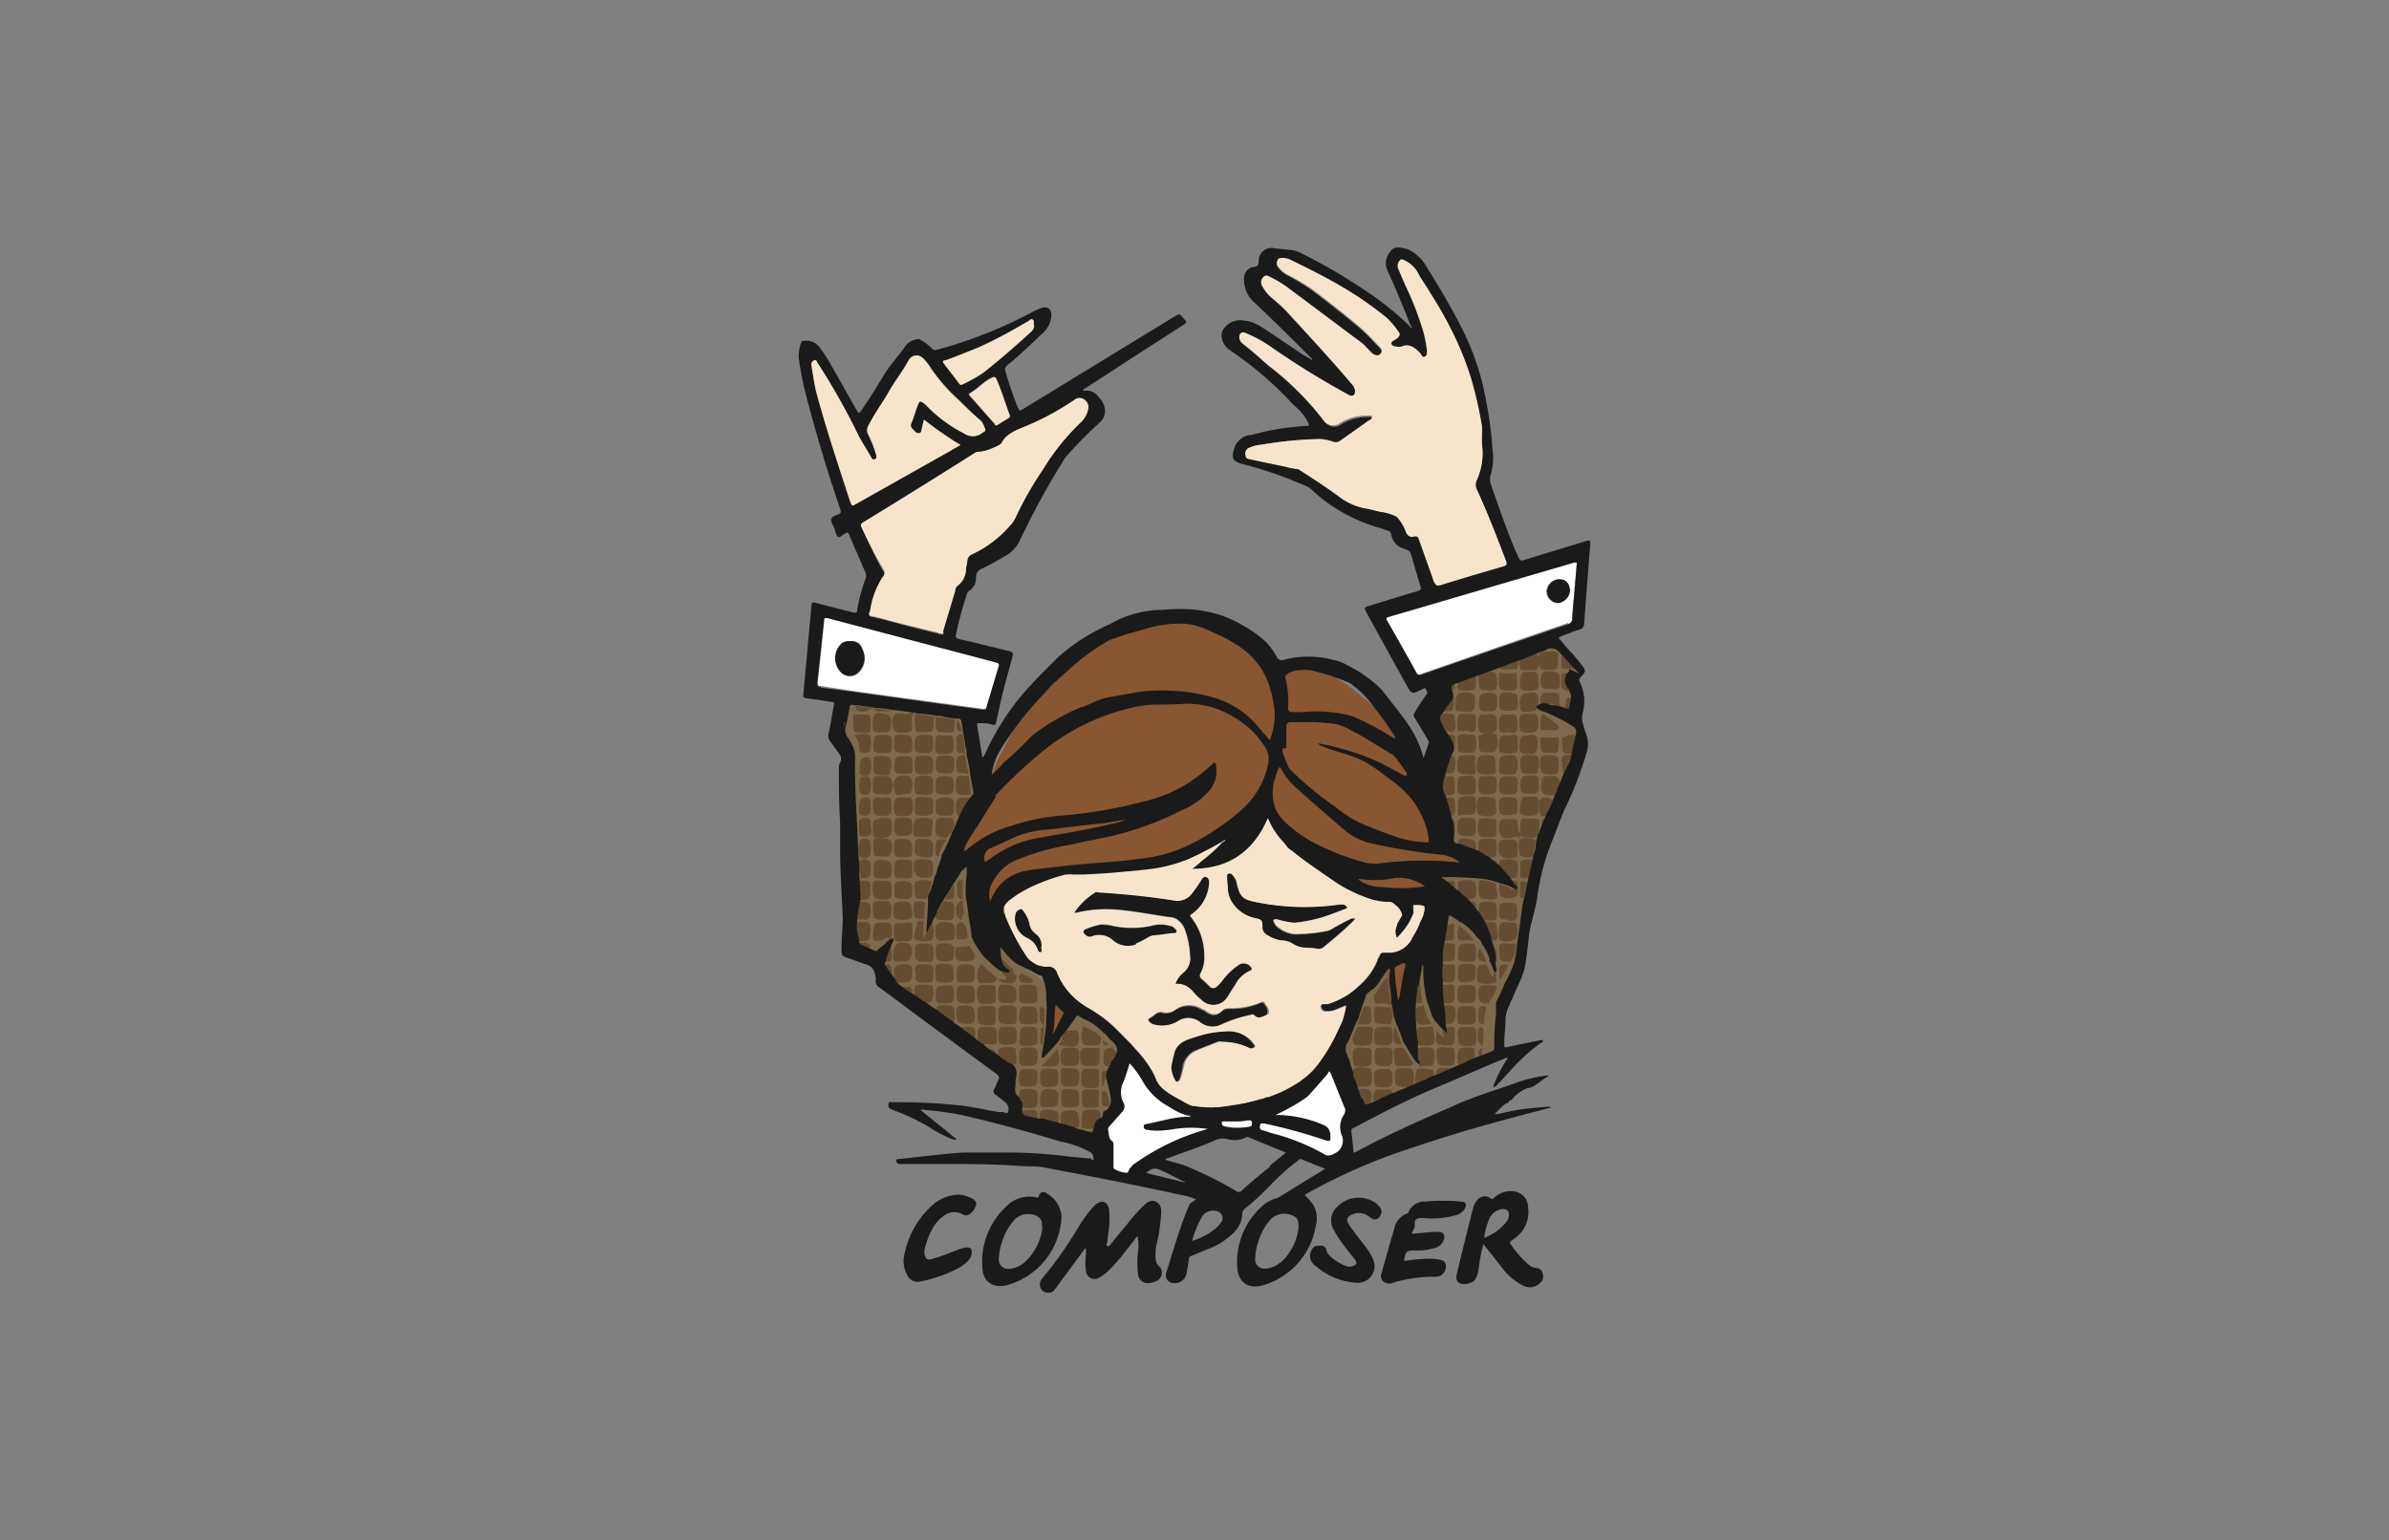 <svg id="Layer_1" data-name="Layer 1" xmlns="http://www.w3.org/2000/svg" viewBox="0 0 200 129"><rect x="0" y="0" width="200" height="129" fill="#808080" stroke="none"/><defs><style>.cls-1{fill:#7d6a4c;}.cls-2{fill:#644d31;}.cls-3{fill:#885630;}.cls-4{fill:#fff;}.cls-5{fill:#1a1a1a;}.cls-6{fill:#2e2e2e;}.cls-7{fill:#f6e5cc;}</style></defs><title>Our Partners</title><g id="E"><path class="cls-1" d="M113.47,93.42l11.64-4.74.19-4.12,2-4.17.45-4.62,2.28-7L132.57,63l-.19-1.39L132,60.33l.25-1.46-.45-1.7.26-1.2-2.28-2.79-10.13,3.55.45,1.33-.94,1.58.88,2.73-1.39,2.72,2,5.88,4.17,2.21c-.19.07-5.31-.44-5.31-.44l1.2,2.47-1.39,3.86-1.65.82-1.39.45-2.72,3.16-2,5,1.7,4.94ZM70.65,58.48,81,59.66l1.33,6.57-2.23,5.3,1.25.91,2.16,6L86,81.24l1.74,1.05,3.07,2.93,3.57,2.65-1.26,2.72.21,2-.42,1.12-.77,2.16-7.47-2.16.21-1.26-1-1.4.35-1.33L74,82.29l-.77-1.89L71,79.71l-.07-16L70,61.41Z"/><path class="cls-2" d="M123.14,70.29a3.4,3.4,0,0,0-.57-.08h-.17a.39.39,0,0,0-.35.27c0,.07,0,.15,0,.23a.17.17,0,0,0,0,.07l1.53.57h0C123.55,70.89,123.69,70.41,123.14,70.29Zm-.37,5.21a.24.24,0,0,1,.06.08.38.38,0,0,1,.06.13,7.12,7.12,0,0,1,.64.81h0l0,0c0-.21.12-.73,0-.91S123,75.49,122.77,75.5Zm4.42-5.41a.08.08,0,1,0,0,.16C127.26,70.26,127.29,70.11,127.19,70.09Zm0-9.55c0,.51,0,.82.58.82s1,0,1-.61c0-.23.07-.68-.12-.85s-.53-.08-.73-.1C127.3,59.75,127.16,59.87,127.2,60.54Zm-2,4.19c.11-.13,0-.47,0-.62s0-.61-.1-.75-1-.16-1.25,0-.31,1.27,0,1.4S125.07,64.91,125.23,64.73ZM92,90.94s0-.06,0-.08a.52.52,0,0,0,0-.18c0-.08,0-.17,0-.26a1.23,1.23,0,0,0,0-.19.13.13,0,0,1,0-.07v0A.81.81,0,0,0,92,90c0-.15,0-.3,0-.46h-.27a2.64,2.64,0,0,0-1,0c-.18.09-.2.29-.21.5s0,.24,0,.35,0,0,0,.06c0,.32,0,.52.34.61a2.14,2.14,0,0,0,1,0c0-.05.07-.07.14-.07Zm1-1.32-.12,0a2.41,2.41,0,0,1-.64.09c0,.07,0,.15,0,.22a1.62,1.62,0,0,1,0,.22.11.11,0,0,1,0,.08,1.82,1.82,0,0,1,0,.2v0a.25.25,0,0,0,0,.08.08.08,0,0,0,0,0c0,.06,0,.14,0,.22s0,.09,0,.18h.15a1,1,0,0,1,.1-.43c.13-.3.35-.6.47-.88h0Zm-.65,1.75,0,.06a0,0,0,0,1,0,0h-.11c0,.26,0,.53,0,.78a2.26,2.26,0,0,0,0,.26c.06.15.19.17.3.2l.37,0h0a6.62,6.62,0,0,0-.29-1.29ZM92.51,93c-.07,0-.15,0-.18.1s0,.54,0,.75v.06a1.27,1.27,0,0,0,.38-.29,1.12,1.12,0,0,0,.25-.66l-.35,0Zm21.26-2c.35,0,.73.07.94-.12a1.24,1.24,0,0,0,.14-.7,1.3,1.3,0,0,0-.13-.7,2.74,2.74,0,0,0-1.3-.06.58.58,0,0,0-.17.5c0,.11,0,.22,0,.32a1.39,1.39,0,0,1,0,.3s0,0,0,.05a2.64,2.64,0,0,0,.1.3V91h.31S113.76,91,113.77,91.06Zm14.49-20.81c-.3,0-.9-.09-1.06.19a2.17,2.17,0,0,0,.07,1.23c.17.21.67.17,1,.14h.17a.46.46,0,0,1-.07-.16s0-.07,0-.1a.88.88,0,0,1,.12-.44l0,0h0C128.37,70.67,128.8,70.34,128.26,70.25ZM75,61.28c.25.13,1.21.14,1.34-.16s-.26-1.27.22-1.35a.54.54,0,0,0-.35-.06c-.37.26-1-.18-1.34.18S74.74,61.13,75,61.28Zm48.43,26.57a.52.52,0,0,0-.28-.12c-.29,0-.87-.09-1,.16a1.79,1.79,0,0,0-.05,1.25.55.55,0,0,0,.4.15,3.37,3.37,0,0,1,.55,0h.1l.27,0,.1,0,0-.32C123.44,88.55,123.45,88.2,123.45,87.85ZM118.9,86h0c-.48,0-.37.49-.36.84,0,.53-.05.69.49.7.3,0,.82.11,1-.19s0-.71,0-1.06a.26.26,0,0,1,0-.12c-.06-.07-.13-.2-.2-.2h-.14A3.39,3.39,0,0,1,118.9,86ZM83,86c-.25,0-.91-.1-1.07.13s-.08.91-.06,1.24l.08,0a.18.18,0,0,0,.07-.1s0,0,0,.08l0,0,.19.13a3,3,0,0,1,.9,0c.46,0,.35-.46.35-.79S83.45,86,83,86ZM121.18,57.8h.37a.31.31,0,0,1,.24-.15.8.8,0,0,0,0-.18.19.19,0,0,1,0-.1,4.11,4.11,0,0,0-.08-.6h0c-.41.25-.65.07-.52.73A1.09,1.09,0,0,1,121.18,57.8Zm.25,1.75c.34,0,.29-.74.29-.94s0-.19,0-.29a.31.31,0,0,1-.25-.23h-.4a6.1,6.1,0,0,1-.92,1.25,1.48,1.48,0,0,1,0,.21C120.57,59.6,121.06,59.52,121.43,59.55Zm3.77,10.77a2,2,0,0,0-1.31,0c-.3.26,0,.82-.21,1.15l.37.25.17.11,0,0,0,0a.15.15,0,0,1,.21,0c.24-.12.59.09.77-.18A2.16,2.16,0,0,0,125.2,70.32Zm-52.44,7c-.26-.24-.89,0-1.23-.14a6.77,6.77,0,0,0-.23,1.19,2.15,2.15,0,0,0,0,.43h0c.41,0,1.59.21,1.52-.43C72.85,78.05,73,77.53,72.76,77.31ZM125.19,77c.23-.21.1-.9.1-1.16,0-.43-1-.39-1.29-.27s-.15.85-.32,1.23a.8.8,0,0,0,.2.28C124.18,77,124.93,77.18,125.19,77Zm3.29-20.86c.23,0,.33-.28.36-.57a1,1,0,0,0,.06.28s0,0,0,0,0,0,0,0c.13.28.4.23.57.23.35,0,.82.09.93-.24a4.87,4.87,0,0,0,0-1.16,1.12,1.12,0,0,0-.17-.12,1.81,1.81,0,0,0-.52,0c-.22,0-.65,0-.79.18a.85.85,0,0,0-.14.44,1.16,1.16,0,0,0-.1-.38c-.23-.41-.78,0-1-.31l-.15.06a.35.35,0,0,1-.34.27c0,.19,0,.47,0,.7a1.1,1.1,0,0,0,.1.47C127.48,56.23,128.22,56.1,128.48,56.1ZM85.78,92.77c.35,0,.76.11,1-.15a2.1,2.1,0,0,0,0-1.26c-.12-.2-1-.21-1.26-.11s-.19.71-.27,1.07c0,.2.3.35.47.44Zm29.54-8.49c-.23,0-.29.21-.29.45s0,.31,0,.42v0c0,.08,0,.14,0,.2,0,.26.09.35.46.38.18,0,.77.11.94,0l0,0a1.93,1.93,0,0,0,.16-.67c0-.25-.11-.47-.11-.7h0a1.94,1.94,0,0,0-.35,0ZM77.84,82.49c-.26,0-1-.13-1.17.06s-.12.76-.1,1c0,0,0,.06,0,.09A3,3,0,0,0,77,84a.29.29,0,0,1,.18,0h0c.4-.14.84.15.9-.45C78.14,83.32,78.27,82.49,77.84,82.49Zm47.39-8.17a1.84,1.84,0,0,1,0-.33,4.28,4.28,0,0,0-1.12-.28h-.26a2.53,2.53,0,0,0,0,1.31c.11.24.29.26.55.28s.73.09.89-.09,0-.53,0-.79A.15.15,0,0,1,125.23,74.32ZM120,90.39c0-.24.09-.54,0-.71s-.77-.22-1.07-.21h0c-.12.12-.21,0-.27,0s0,0,0,0a0,0,0,0,1,0,0,2.17,2.17,0,0,0-.13,1.31.37.37,0,0,0,.15.24.82.82,0,0,0,.36,0,.81.81,0,0,1,.22-.07,1.63,1.63,0,0,1,.49-.05l.46-.21a.17.17,0,0,1-.12,0l.12,0A.3.3,0,0,1,120,90.39ZM114.74,86l0,0,0,0a5.76,5.76,0,0,0-1.1,0l-.42.91c.07.23,0,.47.27.61a2.34,2.34,0,0,0,1,0c.64-.12.29-.83.46-1.33a.37.37,0,0,1-.07-.14ZM79.89,69.26c0-.26,0-.74-.27-.74s-.86-.11-1.09,0-.17.49-.19.75-.08.53.11.71a1.59,1.59,0,0,0,.79.19c.14-.17.28-.32.43-.47l0,0h0c.06-.13.11-.27.17-.4ZM91.94,93a1.94,1.94,0,0,0-1-.06c-.29.07-.31.15-.34.46s-.1.83,0,1,.84.09,1.06.09h0c.09-.26.32-.34.49-.49a.19.19,0,0,1,0-.07C92.08,93.67,92.23,93.19,91.94,93Zm31.6-18c.09-.28.11-1-.16-1.21a2.1,2.1,0,0,0-1.24,0c-.18.15-.1.39-.09.61a.06.06,0,0,1,0,0,2.07,2.07,0,0,1,0,.43l.43.4a.52.52,0,0,1,.13.06C123,75.16,123.39,75.48,123.54,75ZM74.19,77.25c-.69.06-1-.14-1.09.7,0,.21-.1.59.08.76a.33.33,0,0,0,.29.07h0a.45.45,0,0,1,.34,0l0,0c.18-.14.56-.46.61-.14a.18.18,0,0,1,0,.13C74.71,78.49,74.88,77.18,74.19,77.25ZM122,57.48c0,.24.16.3.4.33s.92.07,1.09-.13a2.55,2.55,0,0,0,.06-1c0-.29-.09-.47-.43-.48s-.46.15-.68.24a2.18,2.18,0,0,1-.47.21,3.28,3.28,0,0,1,.1.7A.12.12,0,0,1,122,57.48ZM83.82,87.75c-.36.12-.22.46-.26.77,0,0,0,.1,0,.14v0a1.37,1.37,0,0,1,.17.17l0,0q.24.2.48.36l.08,0,.11,0,.2,0a.52.52,0,0,0,.43-.12c.15-.18,0-.89,0-1.12C85.11,87.57,84.1,87.65,83.82,87.75Zm4.4,5.2a2.42,2.42,0,0,0-.93,0c-.34.16-.25.73-.23,1.09v.1a13.42,13.42,0,0,0,1.54.41.38.38,0,0,1,0-.1c0-.16,0-.32,0-.49C88.59,93.55,88.75,93,88.22,93Zm30.29-5.07a4.35,4.35,0,0,0,.36,1.46,2.06,2.06,0,0,1,.82-.07c.26,0,.32-.13.36-.36a2.69,2.69,0,0,0,0-1C119.87,87.57,118.82,87.69,118.51,87.88Zm-3-3.83a2.14,2.14,0,0,1,.62,0,.65.65,0,0,1,.35.16c0-.46-.17-.92-.19-1.38,0-.18.19-1,0-1.06-.06,0-.17.08-.3.22-.36.42-.87,1.3-1,1.44C115.07,83.78,115,84.11,115.51,84.05ZM132,61.67a1.08,1.08,0,0,0-.26-.14h-.42l0,0a1.45,1.45,0,0,1-.52.24,3.38,3.38,0,0,0,0,.72c0,.22,0,.44.18.56a1.36,1.36,0,0,0,.72.05A1.9,1.9,0,0,0,132,63v.24l-.42,0a1.42,1.42,0,0,0-.67.06c-.28.16-.13.51-.12.77,0,.48,0,.58.18.67l.4.14c.21-.54.63-1,.63-1.59a.43.43,0,0,0,.07-.29c.08-.39.17-.77.27-1.15A.82.82,0,0,1,132,61.67ZM121.42,65a3.57,3.57,0,0,1-.73,0,7.72,7.72,0,0,0-.3,1.24,1,1,0,0,1,.3.33c.34,0,.91.1,1.08-.16a1.54,1.54,0,0,0,0-.57C121.8,65.49,121.9,65,121.42,65Zm-4.84,26.51s0,0,0,0a.11.11,0,0,0,0,0v0h0c-.07-.31-.33-.26-.61-.26s-.69-.09-.87.1a1.49,1.49,0,0,0,0,1.23.5.5,0,0,0,.22.28h0a13.7,13.7,0,0,1,1.4-.6.38.38,0,0,1-.15-.32A2.68,2.68,0,0,0,116.58,91.52Zm4.87-10.76a2.4,2.4,0,0,1-1-.08,5.71,5.71,0,0,0,0,1.75c0-.42,1.08.08,1.29-.33a2.33,2.33,0,0,0,.06-.95C121.82,80.87,121.79,80.72,121.45,80.76Zm.33-20.84c0-.16-1.47-.35-1.59.21a4,4,0,0,0,.69,1.23l.33-.11a.13.13,0,0,1,.16.06.44.44,0,0,0,.36-.11C122,61,121.73,60.21,121.78,59.92Zm4,12.09c-.52.14-.1.52-.31.82l.08.1a2.19,2.19,0,0,1,.43.15.61.61,0,0,1,.34.46c.23,0,.52.07.66-.11a2.64,2.64,0,0,0,0-1.31C126.8,71.91,126.07,71.94,125.82,72Zm-45,7.29a4,4,0,0,1-.77,0,3.11,3.11,0,0,0,0,.87c.07.34.32.31.63.32s.94.09,1-.49c-.15-.29-.38-.54-.52-.83A1.24,1.24,0,0,1,80.84,79.3ZM79,75.43a10,10,0,0,0-.76,1.26c.1.35.35.35.64.35s.78.11.95-.17a2.57,2.57,0,0,0,0-1.17C79.69,75.35,79.31,75.6,79,75.43Zm5.2,6.33a.22.22,0,0,1,.08.1c0,.08-.06.14-.16.18s-.37-.08-.54-.1h0s0,0,0,0c0,.4,1,.49,1.25.35a.63.63,0,0,0,.25-.64.3.3,0,0,1-.25-.34V81.2a10.06,10.06,0,0,1-1.34-1.35h0C83.6,80.54,83.5,81.3,84.22,81.76Zm37.23.68a3.51,3.51,0,0,1-1,0v.39a5,5,0,0,0,.08,1.16c.44,0,1.16.21,1.25-.35a4,4,0,0,0,0-.55C121.85,82.79,121.77,82.44,121.45,82.44Zm.06,5.07c.38-.14.28-.42.29-.79s.14-.74-.28-.74a1.73,1.73,0,0,1-.75-.07c0,.32.08.63.12,1-.13-.13-.25-.25-.37-.35l-.24-.24a.57.57,0,0,1,0,.12c0,.3-.12.88.1,1A2.74,2.74,0,0,0,121.51,87.51ZM121.33,79c-.22-.09-.48.08-.65-.16a5.36,5.36,0,0,0-.2,1.74c.56-.27,1.29.23,1.32-.58,0-.11,0-.37,0-.59a.55.55,0,0,0,0-.28C121.7,79,121.51,79,121.33,79ZM76.75,73.78c-.26.16-.18.6-.17.87,0,.72.33.62,1,.62h0A6.22,6.22,0,0,0,78,73.81h0A2.2,2.2,0,0,0,76.75,73.78Zm53.31-6.85h-.22a.37.37,0,0,0,.16,0h-.16a.15.15,0,0,1-.15-.15v0c-.41,0-.83,0-.85.42a2.44,2.44,0,0,0,0,.29,1.49,1.49,0,0,0,.12.71.39.39,0,0,0,.23.16s.06,0,.11,0h.49c0-.09-.13-.08-.22-.1.1,0,.21,0,.26.1h.09a12.76,12.76,0,0,0,.57-1.27c-.14,0-.3,0-.39-.06S130.07,66.93,130.06,66.93Zm-39.39,19h0c-.09.36-.29,1.51.2,1.57a3,3,0,0,0,1.08,0c.34-.14.1-.36.26-.6A4.21,4.21,0,0,0,90.67,85.93Zm35-29.32a1.71,1.71,0,0,1,.2-.27l-.33,0a.48.48,0,0,0-.07.32C125.6,56.6,125.57,56.57,125.7,56.61Zm-.08-.57s0,0,0,0H127a2.47,2.47,0,0,0,.07-1h-.37v-.29a2.53,2.53,0,0,0-.44.18s0,0,0,.05a2.07,2.07,0,0,1-.73.47v.42l0,0A.54.54,0,0,0,125.62,56Zm.41,1.77c.36,0,.91.14,1-.3a3.16,3.16,0,0,0-.06-.81,1.09,1.09,0,0,0,0-.33l-.42,0-.15.09a.22.22,0,0,0,.08-.09h-.56a1.31,1.31,0,0,0-.21.27c-.12,0-.1,0-.2.08C125.52,57.28,125.33,57.8,126,57.81Zm-9,29.65h.35c-.16-.51-.36-1-.56-1.53a1.84,1.84,0,0,0-.1.47,1.67,1.67,0,0,0,0,.81A.51.51,0,0,0,117.07,87.46Zm.28.28-.27,0-.06,0a.3.3,0,0,0-.19.1c-.17.2,0,.78,0,1a1,1,0,0,0,0,.21.61.61,0,0,1,.12.16,1,1,0,0,0,.47.05c.28,0,.65.07.88-.11l.09-.09-.82-1.33ZM79.92,60.24,78.28,60l-1.66-.21a4.43,4.43,0,0,0,0,1.15c0,.48.29.38.73.36s.64.09.76-.25-.09-.65.15-1c.27.61-.25,1.25.64,1.26.22,0,.69.09.87,0s.14-.79.17-1v0h0S79.93,60.23,79.92,60.24ZM72.31,77c.67.06.58-.49.57-1s-.53-.49-1-.49A7.89,7.89,0,0,0,71.55,77,6.43,6.43,0,0,1,72.31,77Zm6.82,7.17h0c-.64,0-.66,0-.83.56a.31.31,0,0,0,0,.09h0c.44.32.88.66,1.4,1,0,0,0,0,0,0a1.37,1.37,0,0,0,.22-.86,1.66,1.66,0,0,0-.06-.5C79.73,84.13,79.45,84.2,79.13,84.2Zm2.12-17.64a5.85,5.85,0,0,0,0-.6c-.05-.31-.11-.64-.16-.95h-.7c-.24,0-.29.11-.35.3a4.4,4.4,0,0,0,0,1C80.21,66.68,80.83,66.58,81.25,66.56Zm33.22,24.66h-.71a.15.15,0,0,1-.12,0h-.22a5.8,5.8,0,0,0,.42,1.39,2.47,2.47,0,0,1,.29.06c.2-.08.56.14.67-.28,0,0,0,0,0,0a3,3,0,0,0,0-.49C114.87,91.57,114.78,91.22,114.47,91.22Zm7-7h-.94c.07.53.14,1.07.22,1.61.37-.17.9.12,1-.36C121.88,85.18,122,84.23,121.49,84.24Zm.28-6.5a.44.44,0,0,1,0-.17c0-.1,0-.18-.17-.17h-.06a1.2,1.2,0,0,0-.77.82l0,.05c0,.18-.06.36-.08.54.28,0,.83.08,1.07-.16a3.13,3.13,0,0,1,0-.68C121.74,77.9,121.76,77.81,121.77,77.74Zm4.56-4,0,0c.15.18.68.75.35.8-.1,0-.37-.2-.46-.23a4,4,0,0,0-.69-.25v0a.36.36,0,0,0,0,.1.14.14,0,0,1,0,.13c0,.31,0,.72.19.87a1.89,1.89,0,0,0,1.22,0c.24-.19.2-.92.13-1.19S126.66,73.74,126.33,73.75ZM72,73.74a1.69,1.69,0,0,1-.23.51l.08,1v.08h0c.6,0,1,.14,1-.55,0-.27.11-.77-.12-.95S72.22,73.78,72,73.74Zm10.22,7-.06,0h0c-.34.18-.51,1.29-.18,1.56.13.1.46,0,.61,0,.38,0,.82.06.89-.42a11.35,11.35,0,0,1-1.31-1.18Zm10.77,7,0,0c-.16.11-.39,0-.51.18s-.08.63-.09.82c0,.63.2.52.54.59a.22.22,0,0,1,.11,0,.71.71,0,0,0,.23.06h.06a1.57,1.57,0,0,0,.29-.8A1.32,1.32,0,0,0,93,87.68Zm38.85-29.39a.12.12,0,0,1-.08.05h0c-.15,0-.44,0-.56.08s-.1.31-.13.44a2,2,0,0,0-.05.24l0,.12c.31.11.79.31,1,.18s.13-.53.15-.64a1.82,1.82,0,0,0,0-.32,1.27,1.27,0,0,1-.1-.37h-.05A.16.16,0,0,1,131.81,58.29ZM90.16,87.49c.23-.32.26-1.13-.14-1.24a.48.48,0,0,1-.18.06l-.27,0h-.29c-.13.18-.26.37-.4.54a.39.39,0,0,1-.11.44.36.36,0,0,1-.12.18h0a0,0,0,0,1,0,0C89.08,87.64,90,87.75,90.16,87.49ZM121.5,63.26s0,0-.08,0l-.22,0a.34.34,0,0,1-.24.18l0,.07h0a4.4,4.4,0,0,1-.19,1.25c.4,0,.9.11,1-.29S121.94,63.27,121.5,63.26Zm.28-.8c0-.19.1-.67,0-.84a.53.53,0,0,0-.39-.11s0,0-.07,0l-.22.07a1.33,1.33,0,0,1,.15,1.38v0h.3C121.71,62.94,121.78,62.85,121.78,62.46Zm8.76-4.11c0-.3-.34-.35-.65-.35l-.46,0c-.41,0-.52.43-.46.82a1.13,1.13,0,0,0,.12.38c.47-.44,1-.19,1.52-.08,0-.06,0-.11-.05-.16A3.32,3.32,0,0,1,130.54,58.35Zm-10.9,27.43h.19a5.21,5.21,0,0,1-.66-1.61.52.52,0,0,0-.2.09.05.05,0,0,1,0,0,.17.17,0,0,1-.18,0c-.22,0-.28.34-.28.65a5.27,5.27,0,0,0,.07.6C118.64,85.9,119.22,85.81,119.64,85.78Zm1.41-17.42c.22-.14.46,0,.65-.16s.07-.84.09-1.09c0-.48-.64-.3-1-.29,0,0,0,.06,0,.1a.32.32,0,0,1-.08.21C120.82,67.55,120.92,67.94,121.05,68.36Zm4.25,9.29s0-.05,0-.07c0-.54-.93-.33-1.26-.33a0,0,0,0,0,0,0,12.63,12.63,0,0,1,.63,1.53h0s0,0,0,0c.21,0,.51.06.65-.13S125.31,77.94,125.3,77.65ZM80.54,63.26c-.6,0-.46.64-.46,1,0,.74.53.33,1,.58-.12-.61-.23-1.21-.34-1.82A.2.2,0,0,1,80.54,63.26Zm34.12,22.45c.2-.16.13-.5.13-.73h0c0-.35,0-.54-.13-.64s-.05-.06-.08-.06h-.41c-.19.53-.34,1-.49,1.48h0C113.94,85.77,114.45,85.87,114.66,85.71ZM86.83,93.28c0,.07,0,.16,0,0s0,0,0,0c0-.39-.62-.35-1-.31a.16.16,0,0,1-.19.05l-.07,0a4.25,4.25,0,0,0,0,.5.13.13,0,0,0,0,.06h0a.47.47,0,0,0,.21.34,4.51,4.51,0,0,0,1.19.29l0-.08A2.39,2.39,0,0,1,86.83,93.28ZM80.16,78.65a3.63,3.63,0,0,0,.58,0,.81.81,0,0,0,.27-.11c0-.34-.09-.66-.16-1a1.06,1.06,0,0,1-.17-.2.53.53,0,0,1-.06-.1c-.2,0-.43,0-.53.24a2.37,2.37,0,0,0,0,.92A.51.51,0,0,0,80.16,78.65Zm41.35,10.82c-.26,0-.93-.13-1.15.06a1.34,1.34,0,0,0-.12.77c0,.14,0,.28,0,.35l1.37-.61a.64.64,0,0,1,.17-.35.24.24,0,0,1,0-.09A.28.28,0,0,0,121.51,89.47Zm9.37-31.74a.73.73,0,0,0,.45.11.12.12,0,0,1,.07-.05.41.41,0,0,1,.18,0h0a1,1,0,0,1-.16-.59.83.83,0,0,1,.19-.73s0-.08.05-.14c-.14,0-.29,0-.44,0l-.21,0c-.35.1-.31.28-.31.62S130.68,57.54,130.88,57.73ZM80.22,61.21a.65.65,0,0,0,.24,0h.05a2.86,2.86,0,0,0-.14-.51,1.05,1.05,0,0,0-.16-.32l-.13-.06a5.15,5.15,0,0,1,0,.56A.77.77,0,0,0,80.22,61.21Zm-.14,1.15h0v.07c0,.63,0,.63.7.63,0,0,0-.07,0-.12,0-.29-.1-.9-.19-1.47h-.06a1,1,0,0,1-.24,0c0,.08-.15.15-.19.24a2,2,0,0,0,0,.6ZM78.32,71.3s0,0,0,0c0,.24.07.38.24.44a1.11,1.11,0,0,1,.07-.26.2.2,0,0,0,0,0,3.79,3.79,0,0,1,.46-1c-.3,0-.59,0-.58.48,0,0,0-.08,0-.11s0,0,0,.09h0a1.31,1.31,0,0,0,.07.52l0-.06a1.39,1.39,0,0,1,0-.64c.1-.3.35-.26.59-.32a1,1,0,0,1,.09-.13,2.35,2.35,0,0,0-.75,0,.19.19,0,0,0-.1.14A2.27,2.27,0,0,0,78.32,71.3ZM80.58,86c-.16,0-.34,0-.47.11l0,0a15.39,15.39,0,0,0,1.43,1.09l.11,0v0c0-.16,0-.37,0-.56a.93.93,0,0,0-.1-.52C81.35,85.9,80.86,86,80.58,86Zm-.29-17.53v0A5.6,5.6,0,0,1,81.18,67s0-.06,0-.09a.34.34,0,0,0,0-.1,3.2,3.2,0,0,0-.82,0c-.52.13-.38,1.22-.13,1.57Zm8.24,19.34c-.42.51-.87,1-1.34,1.46.34,0,1.11.16,1.36-.12s.08-.93,0-1.3C88.58,87.83,88.56,87.81,88.53,87.79ZM122.1,77.5v0c0,.14,0,.28-.07.42a2.66,2.66,0,0,0,0,.63.31.31,0,0,0,.32.2c.31,0,.61,0,.92,0h.12A5.31,5.31,0,0,0,122.1,77.5Zm-3.57,6.38a.22.22,0,0,0,.1.11.43.43,0,0,0,.13.05h0l.07,0a.61.61,0,0,1,.14-.07.83.83,0,0,1-.23-.3.58.58,0,0,1-.06-.26.53.53,0,0,0,.06.24.93.93,0,0,0,.24.32l.12,0a10.77,10.77,0,0,1-.24-2.72s-.06,0-.09,0c-.07.39-.15.81-.22,1.21,0,.19-.07.37-.1.54v.29a.73.73,0,0,1,0-.15C118.72,83.24,118.4,83.64,118.53,83.88Zm-.47,7.38h0a0,0,0,0,1,0,0h0c-.32,0-1-.18-1.21.16a.69.69,0,0,0-.07.44,2.49,2.49,0,0,1,0,.36l1.54-.68C118.24,91.43,118.19,91.29,118.06,91.26Zm3.73-22.08c0-.61-.16-.56-.68-.73a6.32,6.32,0,0,1,.29,1.5,1.65,1.65,0,0,0,.07.6.3.3,0,0,0,.23.19v-.11a.42.42,0,0,1,0-.12.6.6,0,0,1-.11-.48c0-.14.16-.22.2-.36A2.58,2.58,0,0,0,121.79,69.18ZM80.57,75.43a.67.67,0,0,0-.52.79c0,.54.1.75.51.8a.56.56,0,0,1,.15-.49C80.66,76.16,80.61,75.79,80.57,75.43ZM131.12,56h.33a1.27,1.27,0,0,1,.34.08l.08-.13a8.69,8.69,0,0,0-1.12-1.3.91.91,0,0,1,0,.23c0,.2-.05.41-.05.59h0C130.71,56,130.89,56,131.12,56ZM76,82.62a4.92,4.92,0,0,1-.67,0,1.91,1.91,0,0,1,.29.41,1.15,1.15,0,0,1,.14.27c.2.15.4.29.59.41a.82.82,0,0,1,0,.18c0-.08,0-.22,0-.37C76.41,83.07,76.39,82.61,76,82.62Zm-1.5-3.69a11.12,11.12,0,0,0-.61,1.61c.17,0,.54,0,.67-.07s.08-.47.08-.73h0C74.61,79.49,74.69,79.09,74.47,78.93Zm6.14-5.23h-.06c-.15.06-.33,0-.42.19s0,.54,0,.72c0,.47,0,.57.44.75-.11-.23-.28-.39-.28-.66,0,.25.18.43.28.64h0A15.07,15.07,0,0,1,80.61,73.7ZM71.41,79h0c0,.21.69.57,1.14.68l.07-.06a.82.82,0,0,0,.19-.28.35.35,0,0,0,.07-.12C72.72,78.81,71.76,79,71.41,79Zm57.88-10.48h0s0,0,0,0c-.16,0-.24.18-.25.51h0v.29a5.49,5.49,0,0,0,.07.91c.23-.57.46-1.11.7-1.72ZM74.21,80.74a.34.34,0,0,1-.37-.14.35.35,0,0,0,0,.32,1.6,1.6,0,0,0,.18.41c.1.11.2.22.29.34l.12.13.21.19C74.65,81.56,74.81,80.69,74.21,80.74Zm17.11,14a0,0,0,0,1,0,0h-.1a.69.69,0,0,0-.77.38l0,.06c.18.09.72.4.94.31s.27-.6.31-.8h0A1.23,1.23,0,0,1,91.32,94.72ZM85.55,82.26a2,2,0,0,0,.93,0l0-.08-.15,0h.14c0-.08-.09-.16-.13-.24l-.82-.42a.19.19,0,0,1-.1.08.82.82,0,0,0,.82.55.87.87,0,0,1-.84-.53l-.07,0C85.28,81.9,85.31,82.16,85.55,82.26Zm1.62,3.4c.07.11.18.17.23.29h0c-.34.1-.26.32-.26.63a3.28,3.28,0,0,0-.05.66.3.3,0,0,0,.2.28h0a.63.63,0,0,0,0-.23c0-.28.07-.76.1-1.06,0-.11,0-.2,0-.25a.21.21,0,0,0,0-.15v-.07a4.93,4.93,0,0,0,.06-.78c0-.15,0-.32,0-.48a.33.33,0,0,1-.25-.23.41.41,0,0,0-.17.25.36.36,0,0,0,0,.11v.06c0,.14,0,.28,0,.4A1.14,1.14,0,0,0,87.17,85.66ZM124.6,56.08h0c.37,0,.51-.08.6-.25v-.27a5.21,5.21,0,0,1-.57.09l-.43.15-.5.2s0,0,0,0a3.05,3.05,0,0,0,.9.08S124.59,56.08,124.6,56.08Zm.06,23.21h0a3.19,3.19,0,0,1,.35,1.47,1.2,1.2,0,0,0,.25-1.12C125.2,79.31,125,79.29,124.66,79.29Zm-53-20h0v.06c.06.28.53.24.76.23s.49-.26.77-.29a.3.3,0,0,0,.28.29,5.91,5.91,0,0,0,1.2-.08.21.21,0,0,0-.14,0,7.33,7.33,0,0,0-1.33-.17h0c-.5-.15-1-.14-1.56-.27A.4.4,0,0,1,71.62,59.27Zm49.82,14.48c-.27,0-.55,0-.82,0l1.15.9v-.18a.13.13,0,0,1,0-.11C121.83,74.05,121.81,73.74,121.44,73.75ZM82.92,87.85a2,2,0,0,1-.55,0h0a.83.83,0,0,1,.08.12s0,0,0,0a7.82,7.82,0,0,0,.6.55l.21,0a.34.34,0,0,0,0-.1v0a.18.18,0,0,1,.12-.14C83.33,88,83.24,87.81,82.92,87.85Zm46.75-33.53a4.28,4.28,0,0,1,.62,0h.1a1.35,1.35,0,0,0-.57-.47,1,1,0,0,0-.9.18A.73.73,0,0,0,129.67,54.32Zm-50.57,21c.46,0,.76.08.77-.45v-.71l-.07,0h0A11.75,11.75,0,0,0,79.1,75.29Zm44.68,4.29a1.08,1.08,0,0,0,0,.69.54.54,0,0,0,.39.21l.28.06a4.15,4.15,0,0,0-.62-1.2C123.82,79.41,123.8,79.5,123.78,79.58Zm0,8.58c0,.21,0,.42,0,.63s0,.19,0,.29l.16-.16.09-.08a.66.66,0,0,1,0-.15c0-.35.08-.84.09-1A.58.58,0,0,0,123.74,88.16Zm7-22.78c0,.05,0,.1,0,.17v0c0,.06,0,0,0,0,0,.19,0,.39,0,.6a8.1,8.1,0,0,0,.53-1.12.81.81,0,0,0-.41.06C130.77,65.12,130.75,65.2,130.74,65.38ZM89.93,94.72h-.77a8.41,8.41,0,0,0,1.19.42s0,0,0-.06V95C90.35,94.79,90.2,94.7,89.93,94.72ZM124.76,72h-.23a4.55,4.55,0,0,0,.77.62C125.38,72.11,125.29,72,124.76,72ZM77.66,84.4h0a.31.31,0,0,1-.12-.05l.08.09a2.59,2.59,0,0,0,.51.44.35.35,0,0,1,0,.07h0a1.23,1.23,0,0,0,0-.29C78.05,84.48,78,84.41,77.66,84.4Zm15.13,3.13a1.48,1.48,0,0,0-.26-.3.34.34,0,0,1-.2-.17l0,0C92.32,87.5,92.33,87.51,92.79,87.53ZM86.09,91h0c.68,0,.73-.15.77-.81v-.12c0-.54-.17-.55-.76-.55s-.77,0-.79.63v.18a1.11,1.11,0,0,0,.06.46.34.34,0,0,0,.29.2Zm-7-27.74H79c-.56,0-.66.12-.66.75v0h0c0,.61.09.75.76.76s.76-.09.79-.76S79.78,63.28,79.12,63.27Zm-.76,18.46c0,.33,0,.47.32.54a3.45,3.45,0,0,0,.85,0c.45-.07.34-.42.34-.81s0-.7-.53-.72c-.23,0-.73-.1-.92.08S78.35,81.49,78.36,81.73Zm-1-2.7c-.66,0-.72.07-.72.73,0,.49,0,.72.49.77.24,0,.7.09.89,0s.15-.52.17-.74v-.1C78.16,79.1,77.91,79,77.34,79Zm12.5,10.45c-.21,0-.75-.09-.91,0s-.09.73-.11,1c0,.6.41.51.88.5s.62,0,.65-.46S90.48,89.48,89.84,89.48Zm-15-25.31c0,.7.34.65,1,.64s.56-.17.56-.53V64c0-.68-.09-.68-.76-.68h0c-.66,0-.76.15-.76.71Zm.78,11.13c.64,0,.75,0,.75-.69V74.5c0-.59-.07-.72-.74-.72s-.73.09-.75.74a1.47,1.47,0,0,0,0,.21C74.88,75.21,75,75.26,75.61,75.3Zm13,15c0-.5,0-.78-.52-.79-.25,0-.68-.07-.88.08a.54.54,0,0,0-.13.4c0,.11,0,.22,0,.31v.16c0,.48.13.56.59.59h.16C88.5,91,88.6,90.94,88.6,90.26ZM78.33,67.71c0,.66.33.6.93.59s.61-.1.61-.67,0-.9-.76-.86S78.31,67,78.33,67.71Zm-2,8.52c-.06-.63-.14-.73-.78-.73s-.76.1-.76.77.11.72.65.76h.14C76.32,77,76.44,76.92,76.37,76.23Zm1-11.38c.69,0,.79-.1.79-.79s-.13-.78-.83-.78-.71.16-.71.79S76.62,64.85,77.33,64.85ZM89.62,89.27c.64,0,.73-.11.73-.75s0-.78-.62-.79h-.26c-.53,0-.68.08-.68.75h0C88.8,89.18,88.92,89.27,89.62,89.27ZM77.35,61.53c-.71,0-.75.2-.78.86v.06c0,.63.29.61.9.62s.65-.21.65-.7v-.22C78.12,61.52,78,61.53,77.35,61.53ZM92.06,87.86c-.13-.2-.44-.11-.64-.1-.67,0-1-.12-1,.66s.13.85.85.85h.11c.53,0,.66,0,.67-.63,0-.11,0-.33,0-.51A.68.68,0,0,0,92.06,87.86Zm-5.2.46v.19c0-.68-.1-.81-.78-.81s-.76.11-.76.77,0,.78.63.78h.19c.57,0,.73-.08.73-.75A1.77,1.77,0,0,1,86.86,88.32Zm-6-5.82c-.68,0-.78.08-.78.77s.17.77.9.76.64-.2.64-.77S81.51,82.5,80.86,82.5Zm1.75,1.74h-.26c-.4,0-.51.1-.51.61,0,.71,0,1,.72,1,.19,0,.59.08.73-.1s0-.67.06-.86C83.42,84.18,83.23,84.25,82.61,84.24ZM75.44,71.79h.4c.43,0,.53-.08.53-.64,0-.71-.14-.92-.87-.91s-.66.2-.66.8S74.89,71.78,75.44,71.79Zm3.7,10.74c-.68,0-.79.08-.81.75v.11c0,.6.15.65.82.64s.71-.16.72-.8v-.09C79.87,82.58,79.78,82.44,79.14,82.53Zm.52-3.42A1.27,1.27,0,0,0,79.1,79c-.58,0-.79,0-.77.64s.07.87.76.87.79-.11.78-.81a.49.49,0,0,1,0-.11,1.06,1.06,0,0,0,0-.34A.27.27,0,0,1,79.66,79.11ZM78.32,62a2.69,2.69,0,0,0,0,.94c.17.29.79.21,1.1.17.51-.06.43-.49.42-.92,0-.63-.21-.64-.81-.59C78.63,61.59,78.39,61.38,78.32,62ZM84.1,84c.55,0,1,.1,1-.52s0-.94-.66-1c-.55-.05-.84-.11-.87.5S83.47,84,84.1,84Zm-4.79-6.78h-.24c-.74,0-.81.38-.74,1.06s.46.48,1,.47c.22,0,.41,0,.54-.15a1.86,1.86,0,0,0,.07-.88C79.87,77.3,79.66,77.25,79.31,77.25Zm6.41,5.24c-.49,0-.38.28-.38.66s-.14.73.22.86a2.62,2.62,0,0,0,1.08,0c.31-.12.21-.44.18-.73,0-.1,0-.22,0-.34h0a.14.14,0,0,1,0-.09.22.22,0,0,0,0-.08,2.43,2.43,0,0,0-.2-.25A3.16,3.16,0,0,0,85.72,82.49ZM89.28,93c-.57.06-.5.53-.47,1s.42.51.93.5c.66,0,.66-.25.59-.87S90,92.9,89.28,93ZM79.1,65c-.63,0-.74.1-.77.73,0,.08,0,.16,0,.23,0,.49.14.58.75.58s.78-.09.78-.77h0C79.86,65.12,79.76,65,79.1,65Zm-3.48,5c.66,0,.75-.11.75-.76s0-.77-.72-.77-.78.09-.79.77S75,70,75.62,70ZM86.13,84.28c-.22,0-.52-.06-.68.13a1.79,1.79,0,0,0-.13.77c0,.75.38.59,1,.57s.53-.08.53-.63S86.85,84.28,86.13,84.28ZM73.7,77,74,77c.31,0,.56-.05.59-.46.06-.56.13-1.07-.5-1.08h-.58a.54.54,0,0,0-.35.07c-.16.14-.08.47-.07.67h0C73.1,76.84,73.11,77,73.7,77Zm.56-6.77c-.28,0-.76-.09-1,0s-.14.53-.14.79c0,.61,0,.7.64.71.33,0,.69.08.83-.27S74.79,70.23,74.26,70.25ZM92,91.32v0a.64.64,0,0,0-.36-.1l-.29,0c-.24,0-.64-.09-.76.21a3.93,3.93,0,0,0,0,.84c0,.49.23.5.67.49a1.33,1.33,0,0,0,.73-.11,4.18,4.18,0,0,1,0-.5C91.94,91.87,92,91.6,92,91.32ZM80.89,80.75c-.72,0-.77.16-.81.87s.16.66.74.66.78,0,.79-.65S81.61,80.75,80.89,80.75Zm-5.26,1.53c.65,0,.68-.18.73-.81s-.07-.73-.72-.73-.82.21-.81.94S75,82.29,75.63,82.28Zm2.49-15.12c0-.22-.07-.38-.37-.38s-1-.23-1.16.23a.74.74,0,0,0,0,.26c0,.18,0,.38,0,.51s0,.07,0,.11a.4.4,0,0,0,.1.33,1.93,1.93,0,0,0,1.19,0,.34.34,0,0,0,.24-.38c0-.1,0-.21,0-.33h0C78.11,67.43,78.12,67.29,78.12,67.16Zm-2.55-4.1h.16c.6,0,.64-.08.64-.76s-.18-.77-.89-.78-.64.19-.64.77S74.94,63.05,75.57,63.06Zm.72,14.24c-.19-.15-.62,0-.83,0-.6,0-.65.07-.62.67,0,.16-.06.66.09.79s.48.06.66.06.29,0,.21,0c.55,0,.62-.19.59-.85C76.38,77.77,76.44,77.42,76.29,77.3ZM74.83,65.88c0,.18.06.52.22.64s.47,0,.67,0l.08,0s0,0,0,0,.06-.06.13-.06h.28v0a4,4,0,0,0,.17-.57,1.21,1.21,0,0,0-.1-.7c-.19-.36-.68-.26-1-.2S74.79,65.42,74.83,65.88Zm.26,2.41c.28.09,1.1.12,1.26-.17a1.57,1.57,0,0,0,.09-.57,1.23,1.23,0,0,0-.18-.77H76a.14.14,0,0,1-.09,0c-.35,0-.87-.1-1,.22a1.15,1.15,0,0,0-.08.46C74.77,67.8,74.86,68.21,75.09,68.29Zm7.51,14.2c-.36,0-.68-.07-.78.32a1.71,1.71,0,0,0,.12,1.12c.18.19.81.14,1.06.11.43-.06.38-.38.34-.76C83.41,82.37,83.34,82.5,82.6,82.49Zm1.72,5c.65,0,.79-.07.8-.73s-.06-.78-.71-.79-.82,0-.83.69S83.61,87.5,84.32,87.5ZM76.68,68.56a1.92,1.92,0,0,0-.23,1.08c0,.45.08.45.52.45v0h.66c.35,0,.39-.3.39-.57s.15-.76,0-.9A2.17,2.17,0,0,0,76.68,68.56Zm-.31,4.09c0-.34.12-.66-.35-.65-.66,0-1.12-.17-1.16.63s0,.9.68.91c.19,0,.6.08.75-.07S76.37,72.86,76.37,72.65Zm9.85,14.92c.6,0,.64-.25.64-.73v-.21c0-.63-.14-.65-.76-.65s-.69.12-.73.77c0,.13,0,.29-.05.43a.4.4,0,0,0,.1.32C85.58,87.64,86,87.57,86.22,87.57ZM77.4,80.74c-.49,0-.84,0-.81.51,0,.14.07.28.07.42s-.07.28,0,.35c.11.36.72.27,1,.25.58,0,.46-.32.47-.81C78.16,80.81,78.07,80.74,77.4,80.74ZM73.52,68.29c.36,0,1,.14,1.1-.28a4.77,4.77,0,0,0,0-.85c0-.22,0-.37-.24-.38a4,4,0,0,1-.77,0c-.5-.09-.55.15-.53.58S73,68.26,73.52,68.29Zm16.3,22.94c-.22,0-.68-.09-.86,0s-.1.6-.11.89c0,.11,0,.17,0,.2s0-.08,0-.13c0,.66.38.56,1,.53s.48-.21.49-.74S90.36,91.26,89.82,91.23ZM74.19,65a7.29,7.29,0,0,0-.81,0c-.38.08-.31.5-.3.8,0,.6,0,.69.58.7.41,0,.83.21,1-.28S74.75,65,74.19,65Zm-1.13-4.38c0,.13,0,.26,0,.33.05.33.22.38.5.38h.13c.77,0,.91,0,.91-.81,0-.32,0-.56-.33-.68s-.87-.23-1.07,0A1.46,1.46,0,0,0,73.06,60.64Zm1.48,3.69h.07c0-.35.1-.8-.27-.92s-1.12-.16-1.21.11a3.13,3.13,0,0,0,0,.69,1.42,1.42,0,0,0,0,.46c.12.23.32.26.57.25h0v0C74.33,64.88,74.54,65.11,74.54,64.33ZM73.31,75.25a2.13,2.13,0,0,0,1.2,0c.25-.19.11-.95.1-1.23s-.54-.23-.79-.25-.54-.09-.69.12S73,75.11,73.31,75.25Zm-1.83-14a.61.61,0,0,0,.35.09c.23,0,.73.1.91,0s.13-.56.13-.82.07-.51-.17-.65a3.51,3.51,0,0,0-1.21,0,.5.5,0,0,0-.08.27,2.85,2.85,0,0,1,0,.65C71.4,60.86,71.45,61,71.48,61.21ZM85.11,84.73c0-.5-.21-.54-.75-.54s-.8.06-.8.58v.13c0,.68.09.85.77.86.18,0,.57.07.7-.09a.66.66,0,0,0,.07-.39c0-.12,0-.25,0-.34v-.07S85.11,84.76,85.11,84.73Zm-7-13.52c0-.59.06-.93-.59-.95s-.86-.15-.92.43-.12,1,.6,1.07S78.09,71.9,78.12,71.21ZM73.91,72c-.79,0-.72.18-.77.86a1.8,1.8,0,0,0,0,.22c0,.45.2.49.79.48s.73-.11.72-.61V72.9c0-.66-.07-.86-.76-.86h0Zm1.31,8.5c.35,0,.82.09,1-.24a1.8,1.8,0,0,0,.14-.82c-.12-.53-.62-.5-1.06-.48s-.55.74-.54,1.15S74.87,80.53,75.22,80.53Zm-2-10.38A1.82,1.82,0,0,0,74.47,70c.28-.24.35-1.54-.18-1.51h0a3,3,0,0,0-1.07.18c-.21.14-.13.63-.13.89h0C73.09,69.84,73,70,73.24,70.15ZM77.85,65c-.24-.08-1.06-.09-1.2.14a2.15,2.15,0,0,0-.07.92c0,.25,0,.46.34.46a3.33,3.33,0,0,0,1,0c.23-.13.19-.51.2-.79S78.17,65.16,77.85,65Zm.27,7.65c0-.45-.07-.67-.63-.69s-1-.08-1,.49.11,1,.76,1.05h.4a.42.42,0,0,0,.31-.12c.09-.09.12-.24.13-.51C78.13,72.83,78.12,72.76,78.12,72.69Zm9.95,18.53H88c-.57,0-.83,0-.89.63s-.14.94.48.92.94,0,1-.5S88.69,91.22,88.07,91.22Zm-8-6.18c.06.63.23.7.85.73s.73-.14.69-.71-.15-.83-.83-.82S80,84.39,80.09,85Zm-8-22a1,1,0,0,0,.61,0c.3-.14.35-1.51,0-1.51a2.71,2.71,0,0,0-1.13.07c.12.2.23.41.34.62S71.84,62.82,72.06,63Zm.34,5.5c-.6,0-.5.34-.5.86s0,.78.64.67.34-.54.33-1S72.85,68.51,72.4,68.51Zm.16,1.75-.14,0h0a.38.38,0,0,0-.49.27c-.09.26-.12,1.06.09,1.24a.55.55,0,0,0,.86-.32C72.93,71.08,73,70.34,72.56,70.26Zm-.21,3.28c.71,0,.53-.61.52-1.17,0-.34-.61-.54-.86-.32s-.14.43-.13.69a1.08,1.08,0,0,1,.14.75A.69.69,0,0,0,72.35,73.54Zm.52-6.45c0-.32-.39-.38-.65-.27s-.21.39-.33.64v.26c0,.45.07.61.55.58C73.08,68.27,72.86,67.6,72.87,67.09Zm-.77-2.18a1,1,0,0,0,.62,0c.13-.08.21-.43.21-.78s-.07-.65-.24-.71c0,0,0,0,0,0v0l-.13,0h0c-.51-.07-.59.46-.59.95C72,64.59,71.89,64.78,72.1,64.91Zm.41.1c-.32,0-.49,0-.54.34s-.14,1.06.21,1.2a.5.5,0,0,0,.69-.36C72.94,65.82,73,65,72.51,65Zm4.12,13.66c.16.21,1.11.2,1.29.1.38-.2.21-1.25.12-1.59l-.69,1.35-.08,0v-.08c0-.89.09-1.77.14-2.66a2.13,2.13,0,0,1,.08-.27l0,0a.49.49,0,0,1-.13.06s-.07,0-.07-.08h-.72v0s0,0,0,0a2.17,2.17,0,0,0,0,1.26c.13.25.49.19.75.19,0,.35-.29.14-.48.2s-.05,0-.09.24S76.4,78.4,76.63,78.67Zm46.25-17.46a.15.15,0,0,1,.14.1h.18c.32-.06.33-.15.34-.47a2.68,2.68,0,0,0,0-.8c-.09-.3-.26-.22-.54-.22-.49,0-.94-.21-1,.4,0,.32-.1.75.09,1C122.37,61.22,122.62,61.21,122.88,61.21Zm.56.35c-.06-.05-.47,0-.66-.05l-.61,0a.6.6,0,0,0-.13.63c.08.47-.2.85.43.9.43,0,1,.16,1.08-.34C123.59,62.49,123.66,61.73,123.44,61.56Zm5,7-.34,0c-.09,0-.24,0-.38,0a.51.51,0,0,0-.36.1c-.17.17-.08.68-.08.9s-.07.17-.09.17-.13-.33-.13-.46h0c0-.49,0-.66-.52-.68l-.37,0c-.28,0-.55,0-.64.33s-.05,1,.2,1.19c.5.31,1.28-.23,1.83,0a3,3,0,0,0,1.07,0c.23-.12.19-.32.2-.57s.12-.64,0-.82A.5.5,0,0,0,128.42,68.51Zm-1.18-9.43a.66.66,0,0,1,0-.14.24.24,0,0,0,0,.14h0c0,.27,0,.42.22.49a.93.93,0,0,0,.31,0,3.18,3.18,0,0,0,.6-.06.48.48,0,0,0,.36-.39h0a.91.91,0,0,0,0-.23,1.05,1.05,0,0,0,0-.56.38.38,0,0,0-.4-.38,4.16,4.16,0,0,0-.58.07c-.47.08-.48.32-.57.69C127.21,58.85,127.24,59,127.24,59.08Zm-1,18c.64,0,.75-.1.75-.74h0c0-.68-.08-.79-.77-.79s-.76.14-.76.7v.21C125.51,77,125.7,77,126.28,77Zm-1.63-17.26c-.54,0-.86-.11-.9.49,0,.14,0,.28,0,.4,0,.38.08.67.59.66s1,0,1-.63c0-.12,0-.23,0-.33C125.3,60,125.21,59.78,124.65,59.78Zm1.35,12a1.94,1.94,0,0,0,.9-.07c.27-.18.14-.51.16-.77,0-.07,0-.14,0-.2v0c0-.36-.1-.52-.55-.52s-.89-.09-1,.35S125.41,71.75,126,71.81Zm-3.6-12.26v0c.35,0,1,.14,1-.35,0,0,.07,0,.07,0s0-.12,0-.17c0-.22.11-.84-.14-.95a1.37,1.37,0,0,0-1.15-.06h.07l-.15,0,0,0a.4.4,0,0,1-.14.18v0a4.58,4.58,0,0,0-.11,1C121.79,59.68,122.13,59.55,122.4,59.55Zm5.57,2c-.25,0-.51-.05-.65.19a2.12,2.12,0,0,0-.08.87c0,.58.54.5,1,.47s.5-.44.5-1S128.54,61.53,128,61.52Zm-3,7a4.55,4.55,0,0,0-.67-.08.59.59,0,0,0-.45.12,1.8,1.8,0,0,0-.07,1.15c.09.28.3.31.55.31h.32l.3,0a.33.33,0,0,0,.27-.1c.14-.14,0-.54.06-.73v-.18h0v0c0-.08,0,0,0,0C125.34,68.75,125.3,68.6,125,68.55Zm1.5-7.23c.53,0,.57-.16.57-.54v-.29c0-.69-.08-.71-.76-.71s-.78.1-.78.77c0,.08,0,.18,0,.28a.52.52,0,0,0,.15.43C125.83,61.4,126.26,61.32,126.47,61.32ZM123.32,65a2.13,2.13,0,0,0-.87,0c-.31,0-.39.07-.43.39,0,.11,0,.33,0,.53a1.11,1.11,0,0,0,0,.39c.07.19.2.22.37.23v0c.09,0,.11,0,.16,0h0v0c.35,0,.87.15,1-.31,0,0,0,0,0-.06s0-.26,0-.41C123.59,65.46,123.53,65.14,123.32,65Zm.55,3.22c.21.18,1.25.2,1.38-.12a1.37,1.37,0,0,0,0-.57,1.26,1.26,0,0,1-.09.54,3.18,3.18,0,0,0,0-1.23,3.24,3.24,0,0,0-1.33-.08C123.63,66.91,123.51,68.12,123.87,68.26Zm2.39-1.5c-.74,0-.77.19-.75.91s.26.63.87.63.67-.11.66-.76S127,66.76,126.26,66.76Zm.75-8.5c-.14-.22-.4-.15-.65-.24-.68,0-.82-.05-.86.67,0,.11,0,.22,0,.3,0,.37.1.54.61.56s.91.13.94-.47c0-.1,0-.3,0-.48A.86.86,0,0,0,127,58.26Zm-4.7,10a.72.72,0,0,0,.4,0H123c.24,0,.43,0,.51-.31a2.19,2.19,0,0,0,0-1.11.74.74,0,0,0-.54-.14,2.1,2.1,0,0,0-.57.06c-.39.11-.35.44-.35.79v0C122,68.21,122,68.31,122.31,68.3Zm7.85-12h0s0,0-.06,0H130c-.58,0-.95-.13-1,.54s0,.95.7.93c.21,0,.63.1.78-.07s.1-.69.09-.89C130.54,56.43,130.46,56.32,130.16,56.31Zm-6.33,5.3c-.17.17,0,.56,0,.76s-.1.67.29.69,1.1.22,1.2-.36c.06-.26.13-1-.13-1.16A2.19,2.19,0,0,0,123.83,61.61Zm5,3.9c0-.55-.26-.48-.78-.48s-.76.08-.77.75v.08c0,.44,0,.66.51.69.25,0,.72.08.91-.11a.69.69,0,0,0,.15-.51C128.82,65.78,128.8,65.63,128.8,65.51ZM126.32,65c-.69,0-.79.1-.81.78s.11.76.81.75.72-.15.73-.8S127,65,126.32,65Zm-2.83-1.66c-.11-.16-.56-.09-.73-.08-.51,0-.72,0-.75.55s-.1,1,.56,1c.19,0,.74.11.89,0s.11-.68,0-.84S123.6,63.54,123.49,63.36Zm-.59,5.14c-.56,0-.87,0-.89.63s0,.91.77.91.77-.1.77-.79S123.52,68.49,122.9,68.5ZM124.54,65c-.61,0-.76-.08-.77.59s0,1,.75.94.78-.18.78-.9S125.16,65,124.54,65Zm0-8.75c-.2,0-.59-.06-.73.12s0,.65,0,.83c0,.45.07.57.53.59a2,2,0,0,0,.76,0c.34-.18.24-.71.22-1C125.28,56.21,125,56.28,124.55,56.27ZM130.12,65c-.64,0-1.06-.19-1.08.58s0,1,.74,1a2.8,2.8,0,0,0,.42,0,.37.37,0,0,0,.34-.36,4.77,4.77,0,0,0,.05-.48C130.59,65.35,130.51,65,130.12,65Zm-5.3-7c-.84,0-1,.1-1,.95h0c0,.58.19.61.72.61h.15v0c.35,0,.61,0,.64-.51a4.81,4.81,0,0,0,0-.49C125.35,58.26,125.25,58.05,124.82,58Zm2.6,10.23a2.25,2.25,0,0,0,1.18,0,.38.38,0,0,0,.2-.4,1.48,1.48,0,0,1,0-.21v-.25c0-.66,0-.66-.77-.66-.47,0-.64,0-.72.5a2.72,2.72,0,0,0-.07.52A.49.49,0,0,0,127.42,68.25ZM125.58,63a2.32,2.32,0,0,0,1.17.06c.4-.09.29-.44.29-.81,0-.2.1-.48-.07-.65s-.38,0-.59,0c-.38,0-.75-.13-.85.31C125.49,62.05,125.42,62.85,125.58,63Zm3.14-5.3c.15-.17.07-.68.07-.87s0-.59-.44-.56-.84-.13-1,.28-.17,1,.08,1.21A1.79,1.79,0,0,0,128.72,57.7Zm-.35,5.56c-.25,0-.71-.11-.93.06s-.17.59-.15.84c0,.65.26.65.88.65.39,0,.57,0,.62-.38S129,63.15,128.37,63.26Zm-1.78,14c-.42,0-1-.16-1.08.33a2.41,2.41,0,0,0,0,1c.19.41,1.35.3,1.44-.14a1.51,1.51,0,0,0,.06-.79C127,77.32,126.94,77.25,126.59,77.25ZM127,63.53c-.1-.42-.65-.28-1-.26s-.54.23-.47.64c0-.16,0-.27,0,.18s-.16.61.28.73a2.61,2.61,0,0,0,1,0C127.11,64.64,127.09,63.81,127,63.53Zm2,1.12a1.6,1.6,0,0,0,1.27.14c.35-.17.2-.94.19-1.26s-1.2-.39-1.44-.15A1.69,1.69,0,0,0,129.07,64.65Zm1.27-2.9c-.37.06-.78,0-1.16,0a.32.32,0,0,1-.17,0,3.46,3.46,0,0,0,.06.91c.06.46.31.38.74.38s.6.1.72-.25c0-.12,0-.51.05-.65a.73.73,0,0,0-.08-.37A.3.3,0,0,1,130.34,61.75ZM125.91,79c-.54-.08-.36.56-.38.87,0,.76.31.61.94.66a2.43,2.43,0,0,0,.44-1.54A5.58,5.58,0,0,1,125.91,79Zm3.22-19.22a2.05,2.05,0,0,0-.09,1.37s.08,0,.13,0a4.85,4.85,0,0,1,.66,0,1.25,1.25,0,0,0,.58-.06.3.3,0,0,1,.11-.06l0,0a1.85,1.85,0,0,0-.06-.26A10.22,10.22,0,0,0,129.13,59.78ZM128.51,72h-.25a1.56,1.56,0,0,0-.85.05c-.23.16-.13.4-.12.65s-.12.62.07.79a.6.6,0,0,0,.56,0,.4.4,0,0,0,.18-.11c.14-.43.29-.88.43-1.32,0,0,0,0,0,0S128.51,72,128.51,72Zm-1.26,2.3c0,.28-.09,1.17.3.83a.07.07,0,0,0,0,0,5.88,5.88,0,0,1,.36-1.24.23.23,0,0,0-.11,0C127.38,73.65,127.25,73.77,127.25,74.3Zm-2,7.91c0-.06,0-.15,0-.24,0-.37-.06-.72-.07-1.09a.36.36,0,0,0-.16-.14c0,.31.13.63,0,1-.16,0-.26-.17-.34-.35a2.87,2.87,0,0,0-.25-.61h-.23c-.38,0-.53.12-.54.63,0,.23-.09.72.11.87a2.47,2.47,0,0,0,1.4,0h.08s0-.06,0-.08Zm.25-1.26a10.92,10.92,0,0,0,.08,1.13,0,0,0,0,1,0,0,.37.37,0,0,0,.07-.12,9.66,9.66,0,0,0,.64-1.18h-.41A.35.35,0,0,0,125.55,81ZM122.84,84c.65,0,.71-.12.71-.76s0-.75-.74-.75-.79,0-.79.75S122.14,84,122.84,84Zm-1.77,3.69c-.27,0-.59-.07-.76.19a1.71,1.71,0,0,0,0,.84c0,.46.22.5.59.51H121c.39,0,.7.1.76-.34a2.47,2.47,0,0,0,0-.94C121.67,87.65,121.36,87.73,121.07,87.73Zm1.72-5.46c.67,0,.76-.15.76-.72v-.18c0-.61-.19-.63-.77-.63s-.73.11-.73.76h0C122.05,82.18,122.11,82.27,122.79,82.27ZM123,79c-.72,0-.85,0-.91.71s0,.8.6.82H123c.52,0,.58-.09.58-.72S123.59,79,123,79Zm.15,7c-.12,0-.35,0-.57,0a.69.69,0,0,0-.41.09c-.25.21-.08.69-.08,1v0s0,.09,0,.1a.45.45,0,0,0,0-.1c-.06.62.68.52,1.13.48s.38-.4.38-.84S123.6,86,123.11,86Zm0-1.74h-.28c-.49,0-.83-.06-.84.5a2.91,2.91,0,0,0,0,.78c.08.27.21.23.5.24.46,0,1,.19,1-.4C123.57,85,123.66,84.21,123.14,84.24ZM125,82.53c-.63,0-1.22-.22-1.23.56v.06c0,.7.09.89.83.89a12,12,0,0,0,.71-1.32C125.26,82.55,125.14,82.53,125,82.53Zm-1.23,2.2c0,.45-.17,1.15.48,1a4.18,4.18,0,0,1,.23-1.46h-.17C123.94,84.24,123.77,84.27,123.76,84.73Zm.18,1.28c-.32,0-.39,1.54.17,1.51a6.31,6.31,0,0,0,.08-1.23C124.16,86.15,124.13,86,123.94,86Zm-7.43,1.87c-.14-.19-.43-.16-.64-.15h0c-.65,0-.8,0-.8.67s0,.86.72.87a2.8,2.8,0,0,0,.54,0,.29.29,0,0,1,.23-.24,1.18,1.18,0,0,0,0-.37C116.57,88.46,116.64,88,116.51,87.88Zm-.19,1.65a1.4,1.4,0,0,0-.54,0c-.66,0-.76.1-.76.76s.14.76.83.76.7-.15.71-.78a1.29,1.29,0,0,0-.08-.57A.36.36,0,0,1,116.32,89.53Zm.2-3.38c-.15-.23-.44-.16-.68-.16-.74,0-.83.16-.81.89,0,.37,0,.58.39.63s1.18.15,1.15-.43C116.57,86.84,116.66,86.35,116.52,86.15Zm-1.77,1.7c-.18-.18-.36,0-.56-.08s-.8-.12-.91.24a2.18,2.18,0,0,0,.07,1.19c.18.18,1,.12,1.17.06.39-.08.29-.43.29-.79C114.78,88.28,114.9,88,114.75,87.85ZM118,89.48c-.28,0-.92-.13-1.12.11s-.08.66-.08.87c0,.48.17.53.64.55s.72.12.86-.23S118.46,89.47,118,89.48ZM73.89,61.53c-.68,0-.79.23-.79.8,0,0,0,.08,0,.12,0,.7.35.62,1,.61s.56-.19.58-.77v-.13C74.65,61.61,74.51,61.53,73.89,61.53Z"/><path class="cls-3" d="M89.3,84.27l-.2-.19-.22-.22a.64.64,0,0,0-.66-.15.62.62,0,0,0-.39.52c0,.32,0,.63-.06.93a5.9,5.9,0,0,1-.13,1.21L87.5,87h1l.15-.29c.13-.27.27-.55.41-.82l.4-.82h0a.7.7,0,0,0-.09-.77Zm28.54-3.94-.18-.07a.9.9,0,0,0-.83.13.45.45,0,0,1-.12.06.76.76,0,0,0-.58.79,18.76,18.76,0,0,0,.25,2.47l.25,1.66.73-1.51a2,2,0,0,0,.16-.58v-.07l.21-1.24.11-.6a.34.34,0,0,1,0-.12,1,1,0,0,0,0-.74Zm-1-7.26-.67.1a4.5,4.5,0,0,1-1.75.06h-.09a1.2,1.2,0,0,0-.24,0h-2.3l1.85,1a3.33,3.33,0,0,0,1.71.54,3.07,3.07,0,0,1,.59,0l.26,0h0a8.23,8.23,0,0,0,1,0,12.71,12.71,0,0,0,2-.17l1.48-.22-1.3-.74A4.29,4.29,0,0,0,116.83,73.07Zm-34.41-.46a.7.7,0,0,0,.39-.13l.11-.08.1-.07,0,0a8.92,8.92,0,0,1,3.81-1.68l1.81-.32c1.45-.25,2.94-.51,4.39-.87a6.15,6.15,0,0,0,1.08-.3l4.11-1.72-6.28,1-1,.13L87.64,69h0a9.12,9.12,0,0,0-2.86.65l-.93.44-1,.48A1.37,1.37,0,0,0,81.9,72v.57Zm39.89-.81a3.26,3.26,0,0,0-1.52-.59l-1.12-.15A.56.56,0,0,0,120,71a.84.84,0,0,0,.35-.47l0-.14,0-.15c0-.06,0-.12,0-.18s0-.15,0-.22l0-.1-3-4.23-.89-.79,0,0,.55.3.53.29a.78.78,0,0,0,.59.09l.67-.19-.39-.59A14.54,14.54,0,0,0,115.22,62a18,18,0,0,1-1.49-1.14l-.14-.14,0,0-.06-.06-.09,0a8.75,8.75,0,0,0-1.14-.42h.07a4.8,4.8,0,0,1,1.09.34,20.35,20.35,0,0,1,2.38,1.25,3.42,3.42,0,0,0,.71.41l2.13.91-1.54-1.73a23.66,23.66,0,0,0-6.81-5.58l-.09,0,0,0a3.94,3.94,0,0,0-2.5.12h0a.72.72,0,0,0-.52.94,6.79,6.79,0,0,1,.19,2.08v.33a.78.78,0,0,0,.49.78.54.54,0,0,0-.24.16.93.93,0,0,0-.24.68v.44l-.17-.33v1.64a1.3,1.3,0,0,0,0,.52v.1h0v.18l.1.09,0,.1h0l.1.26-.06,0a.55.55,0,0,0-.5,0,.6.6,0,0,0-.28.24,2.39,2.39,0,0,0-.22-1.66l-.06-.09.17,0,.2-.23a2.22,2.22,0,0,0,.35-1,.52.52,0,0,0,0-.11,6.29,6.29,0,0,0-.12-3,7.07,7.07,0,0,0-2.58-4.11,11.83,11.83,0,0,0-4.51-2.15,11.34,11.34,0,0,0-5.42.69l-.42.12c-.33.1-.64.22-.92.33a5.25,5.25,0,0,0-.78.41,19.58,19.58,0,0,0-3,2.17l-.11.11a.87.87,0,0,1-.11.09l0,0a7.56,7.56,0,0,0-.65.57l-.28.25-.18.16a27.93,27.93,0,0,0-2.54,3.42,12.41,12.41,0,0,0-1,1.78c-.13.29-.28.56-.44.86a10.74,10.74,0,0,0-.55,1.07l-.78,1.93,1.59-1.33c.66-.55,1.27-1.15,1.88-1.73l.08-.08.09-.09.06-.05a4.76,4.76,0,0,1,.76-.68l.63-.4a14.29,14.29,0,0,1,2.93-1.61l.13,0,.72-.3.11-.05a5.44,5.44,0,0,1,1.17-.41l.89-.16,1.42-.25a13.74,13.74,0,0,1,2.82-.33,14.35,14.35,0,0,1,2.66.34,6.74,6.74,0,0,0-1.42-.09l-2.4.06a11.75,11.75,0,0,0-2.18.26,19,19,0,0,0-7.71,3.82,33.44,33.44,0,0,0-3,2.74c-.27.27-.54.55-.82.82a1.46,1.46,0,0,0-.22.28l-2.36,3.73a3.1,3.1,0,0,0-.37.88l-.34,1.42L81,71.56l.13-.1.28-.22a8.72,8.72,0,0,1,3.28-1.67h0a17.36,17.36,0,0,1,4.38-.86,38.16,38.16,0,0,0,6.53-1.14A12.82,12.82,0,0,0,99.53,66a14.27,14.27,0,0,0,1.68-1.27,2,2,0,0,1-.38,1.09,5.55,5.55,0,0,1-2.17,1.58l0,0a26.08,26.08,0,0,1-5.1,2c-.69.19-1.41.34-2.11.48s-1.23.25-1.84.4c-.45.12-.92.21-1.37.31a13.14,13.14,0,0,0-3.57,1.1,4.7,4.7,0,0,0-2.17,2.22,2.43,2.43,0,0,0-.16,1.65l.33,1.34.63-1.23.17-.35a3.26,3.26,0,0,1,.34-.62,3.42,3.42,0,0,1,2.16-1.3c.56-.1,1.11-.16,1.71-.23l.79-.09c1-.13,2.1-.21,3.13-.29,1.26-.1,2.56-.2,3.83-.39a13.06,13.06,0,0,0,5.46-1.83l.87-.56a13.35,13.35,0,0,0,2.5-1.87,9.33,9.33,0,0,0,1.9-2.59,4,4,0,0,0,1.07,3.63l.15.15a12,12,0,0,0,3.29,2.24A21.4,21.4,0,0,0,114,72.7a4.27,4.27,0,0,0,1.4.11l.18,0a23.71,23.71,0,0,1,3.26-.23l.64,0a18.67,18.67,0,0,1,2.5.14l2,.3Zm-12-4.8c.52.39,1,.75,1.45,1.06l.48.35a7.79,7.79,0,0,0,2.06,1.22l.91.35c.43.17.87.34,1.32.48l.33.11.25.07h0c.51.11,1,.21,1.51.29a31,31,0,0,1-3.59-.65,4.77,4.77,0,0,1-2-.94c-1.07-.9-1.94-1.66-2.72-2.35Z"/><path class="cls-4" d="M112.66,92.62c-.32-.77-.63-1.55-.94-2.31l-.16-.41a.43.43,0,0,1,0-.05.53.53,0,0,0-.16-.24l-.1-.08-.31.37a8.32,8.32,0,0,1-1.45,1.75l-.18.23a7,7,0,0,1-1.57.94,8.87,8.87,0,0,0-1,.53l-.37.21.43,0,.54,0a10.06,10.06,0,0,1,3.51.84c.38.18.41.5.45.88,0,.12,0,.15,0,.15h-.09a.63.63,0,0,1-.16,0A31.67,31.67,0,0,0,107,94.29L105.83,94l-.08,0-.09,0h0a.25.25,0,0,0-.21.24.42.42,0,0,0,.31.57,5.31,5.31,0,0,1,.64.21l1.24.4a11.62,11.62,0,0,1,3.25,1.38.63.63,0,0,0,.35.13,1.22,1.22,0,0,0,.42-.14,1.33,1.33,0,0,0,.72-1.79,1.73,1.73,0,0,1,.26-1.67A.62.62,0,0,0,112.66,92.62ZM98.24,94.49a8.81,8.81,0,0,1-1.33.12,5.55,5.55,0,0,1-1-.07c-.12,0-.13-.05-.15-.16v0h.06l1-.21a13.09,13.09,0,0,1,2.65-.43v-.13h.12v-.1l0-.13-.14,0a2.89,2.89,0,0,1-1.09-.46,2.88,2.88,0,0,0-.38-.22,5.58,5.58,0,0,1-2.37-2.34A5.71,5.71,0,0,0,95,89.4L94.69,89l-.15-.19-.07.23c0,.14-.09.28-.13.41-.12.37-.23.73-.37,1.05a2,2,0,0,0,0,1.88.54.54,0,0,1-.13.67c-.21.22-.41.44-.61.67l-.41.46,0,0a.39.39,0,0,0-.14.39,1.25,1.25,0,0,1,0,.29.94.94,0,0,0,.39.8s0,0,0,.13a.19.19,0,0,0,0,.08v1.7a.42.42,0,0,0,.14.39,2.41,2.41,0,0,0,1,.33h.07a.51.51,0,0,0,.25-.33s.05-.11.07-.14a.28.28,0,0,0,.07-.11l0,0a8.77,8.77,0,0,0,.87-.58,5.74,5.74,0,0,1,1.12-.69c.45-.19.89-.41,1.32-.62a10.17,10.17,0,0,1,2.93-1.1l.81-.13-.81-.13A8.4,8.4,0,0,0,98.24,94.49ZM104.8,94a.38.38,0,0,0-.1-.25.28.28,0,0,0-.24-.06h-.1a5.31,5.31,0,0,1-.91.08h-1a.26.26,0,0,0-.09,0,.22.22,0,0,0-.19.21.41.41,0,0,0,.34.45,3.91,3.91,0,0,0,1,.12h0a7.1,7.1,0,0,0,1-.08c.33,0,.32-.28.32-.42Z"/><path class="cls-4" d="M131.28,52.24a.46.46,0,0,0,.34-.47c0-.65.1-1.31.16-2,.07-.88.15-1.76.23-2.7l-.15,0c-5.18,1.51-10.71,2.93-15.88,4.43-.26.08,0,.49.09.68.81,1.42,1.68,2.74,2.47,4.17.07.12.14.19.22.2s.19-.11.24-.13c4.09-1.42,8.18-2.85,12.28-4.26Zm-.76-3.73c.55,0,.84.29.86.88a1.12,1.12,0,0,1-1,1.11,1,1,0,0,1-.92-.93A1.07,1.07,0,0,1,130.52,48.51Zm-54.42,10,2.46.34,3.78.51h.07c.15,0,.18-.14.21-.27.34-1.11.67-2.21,1-3.33.08-.23,0-.3-.22-.36l-7.06-1.86L69.3,51.7l-.14,0a.14.14,0,0,0-.14.07l0,0s0,.07,0,.12c-.18,1.73-.36,3.47-.56,5.2,0,.22,0,.32.18.36l.13,0C71.19,57.84,73.65,58.17,76.1,58.52ZM70.42,53.9a1.15,1.15,0,0,1,.79-.21.91.91,0,0,1,1,.68,1.65,1.65,0,0,1-.35,2,1,1,0,0,1-1.38,0,1.7,1.7,0,0,1,0-2.43Z"/><path class="cls-5" d="M130.51,48.51a1.08,1.08,0,0,0-1,1.07,1,1,0,0,0,.93.92,1.13,1.13,0,0,0,1-1.11C131.35,48.79,131.07,48.5,130.51,48.51ZM71.22,53.69a1.15,1.15,0,0,0-.79.21,1.69,1.69,0,0,0,0,2.43,1.05,1.05,0,0,0,1.39,0,1.65,1.65,0,0,0,.35-2A.92.92,0,0,0,71.22,53.69Z"/><path class="cls-5" d="M97,106a.76.76,0,0,1-.23-.42,3.67,3.67,0,0,1,.06-1.4,13.42,13.42,0,0,0,.38-2.68c0-.36-.07-.69-.44-.87s-.68,0-.95.26a14.36,14.36,0,0,0-1.43,1.59L93,104.16c-.07.09-.15.25-.29.18s-.07-.2,0-.31c0-.4.09-.8.13-1.2a6.43,6.43,0,0,0,0-1.58c-.12-.63-.57-.8-1.08-.41a2.73,2.73,0,0,0-.34.34,12.49,12.49,0,0,0-1.09,1.5,34,34,0,0,1-2.56,3.75,8.21,8.21,0,0,0-.54.66.74.74,0,0,0-.08.84.68.68,0,0,0,.68.32c.3,0,.45-.24.61-.45l2.29-3.11s.06-.15.19-.12a2.71,2.71,0,0,0,0,.4,5.45,5.45,0,0,0,0,1.51A.72.72,0,0,0,92,107a3.37,3.37,0,0,0,.75-.55,12.53,12.53,0,0,0,1.2-1.32c.42-.53.84-1.06,1.27-1.63a3.44,3.44,0,0,1,.06,1.23,8.27,8.27,0,0,0,0,2,.78.78,0,0,0,.68.71,1.61,1.61,0,0,0,1-.25A.76.76,0,0,0,97,106Zm31.53.16a.93.93,0,0,1-.55-.25,8.69,8.69,0,0,1-1.32-1.45c-.32-.43-.34-.43.1-.73a2.69,2.69,0,0,0,1.17-2.59,1.35,1.35,0,0,0-1.23-1.38,2,2,0,0,0-1.59.52c-.1.08-.16.18-.34.06a.78.78,0,0,0-1.08.14,1.46,1.46,0,0,0-.37.68c-.46,1.84-.92,3.67-1.36,5.52-.15.61.18.93.82.83s.86-.42,1-1.16a14.21,14.21,0,0,1,.4-2.17c.54.68,1.06,1.32,1.58,2a4.93,4.93,0,0,0,1.8,1.5,1.19,1.19,0,0,0,1.39-.27.67.67,0,0,0,.2-.75A.58.58,0,0,0,128.5,106.18Zm-2.21-4.27a1.38,1.38,0,0,1-.25.48,4.38,4.38,0,0,1-1.82,1.29,5.69,5.69,0,0,1,.41-1.55,1.38,1.38,0,0,1,1.14-.87C126.2,101.23,126.41,101.5,126.29,101.91Zm-38.7-2c-.25-.09-.52-.11-.63.21s-.2.16-.34.14a2.72,2.72,0,0,0-2.42.8,6.28,6.28,0,0,0-2,4.94c0,1.3.8,1.93,2.07,1.64a6.22,6.22,0,0,0,4.57-5.77A2.4,2.4,0,0,0,87.59,99.92Zm-.35,2.85a4.56,4.56,0,0,1-1.54,3,2.13,2.13,0,0,1-1.19.51.78.78,0,0,1-.92-.85,5.45,5.45,0,0,1,1.19-3.13,1.63,1.63,0,0,1,1.93-.47C87.11,102,87.25,102.17,87.24,102.77Zm31.41-.71a3.27,3.27,0,0,1,.89,0,7.5,7.5,0,0,0,2.31-.27,1.22,1.22,0,0,0,.7-.47c.26-.39.16-.66-.29-.67a16.7,16.7,0,0,0-3,0,1.42,1.42,0,0,0-1.38.9s0,.09-.09.09a1.66,1.66,0,0,0-1.1,1.31c-.39,1.26-.73,2.54-1.09,3.8a.55.55,0,0,0,.29.66.77.77,0,0,0,.63.06,11.58,11.58,0,0,1,3.6-.52.92.92,0,0,0,.46-.11.88.88,0,0,0,.43-.87c-.05-.33-.31-.43-.59-.47a4.78,4.78,0,0,0-.65-.07,14.38,14.38,0,0,0-2.26.2c.12-.83.18-.89,1-.89a4.41,4.41,0,0,0,1.73-.26,1,1,0,0,0,.64-.82c0-.28-.09-.45-.38-.46a5.32,5.32,0,0,0-.69,0l-1.65.15a3,3,0,0,1,.22-.5C118.5,102.59,118.32,102.17,118.65,102.06Zm-37.13-1.57a2.88,2.88,0,0,0-1.25-.42,3.44,3.44,0,0,0-2.23.87,7.5,7.5,0,0,0-2.36,4.15,2.37,2.37,0,0,0,.27,1.76.92.92,0,0,0,1.07.49,11.61,11.61,0,0,0,3.17-1.11,3,3,0,0,0,.82-.62,1,1,0,0,0,.31-.74c0-.27-.12-.37-.38-.38a1.89,1.89,0,0,0-.7.17c-.75.27-1.49.6-2.26.8-.39.1-.52,0-.6-.38a1,1,0,0,1,0-.45,6.62,6.62,0,0,1,.68-1.76,3.05,3.05,0,0,1,.89-1,1.42,1.42,0,0,1,1.61-.15.52.52,0,0,0,.56,0,1.31,1.31,0,0,0,.54-.74A.32.32,0,0,0,81.52,100.49Zm33.79.41a2.49,2.49,0,0,0-3.38.18,1.52,1.52,0,0,0-.31,1.92,9.53,9.53,0,0,0,1,1.51c.26.34.54.68.78,1s.09.46-.21.55a.72.72,0,0,1-.5,0,4.08,4.08,0,0,1-1.37-.84,1,1,0,0,1-.3-.46.45.45,0,0,0-.45-.42c-.3,0-.57,0-.75.29a1,1,0,0,0,.32,1.43,5.68,5.68,0,0,0,3.4,1.39,1.4,1.4,0,0,0,1.41-1.9,4.81,4.81,0,0,0-.69-1.15c-.44-.58-.89-1.14-1.3-1.73s-.18-.79.36-1a1.36,1.36,0,0,1,1.31.28c.47.37.87.18,1-.42A.72.72,0,0,0,115.31,100.9Zm15.37-47.6c.51-.18,1-.4,1.53-.55a.49.49,0,0,0,.38-.52c.17-2.21.33-4.42.51-6.63,0-.3,0-.36-.34-.27-1.66.53-3.31,1-5,1.54-.51.16-.52.16-.75-.34-.84-1.89-1.49-3.85-2.18-5.79a1.46,1.46,0,0,1,0-1.16,5.29,5.29,0,0,0,.07-2.06.43.43,0,0,1,0-.11,33.67,33.67,0,0,0-.92-5.64,22.51,22.51,0,0,0-1.82-4.63c-.84-1.58-1.73-3.14-2.69-4.65a3.63,3.63,0,0,0-1.59-1.56,2.44,2.44,0,0,0-.8-.17.72.72,0,0,0-.72.34,1.49,1.49,0,0,0-.25,1.56c.69,1.5,1.32,3,1.92,4.56l.14.25a.23.23,0,0,1-.22-.16,24.54,24.54,0,0,0-3.65-2.93,45.83,45.83,0,0,0-5.47-3.18,2.05,2.05,0,0,0-.78-.23l-1.4-.15a1.06,1.06,0,0,0-1.3,1.06c0,.4-.17.49-.49.51a1,1,0,0,0-.72.7,2.55,2.55,0,0,0,.83,2.26c1.62,1.52,3.19,3.08,4.76,4.65l0,0a.26.26,0,0,1,.1.14h-.07a.17.17,0,0,1-.13-.08s0,0,0,0c-.23-.13-.47-.26-.69-.4-1.09-.73-2.17-1.47-3.26-2.18a3.34,3.34,0,0,0-1.68-.62,1.64,1.64,0,0,0-1.43.52,1,1,0,0,0-.32.92,1.63,1.63,0,0,0,.81,1.14,29.47,29.47,0,0,1,5,4.28,4.07,4.07,0,0,0,.42.41,4.22,4.22,0,0,1,1,1.29c.12.22.07.28-.16.28a21.62,21.62,0,0,0-4.54.74,1.65,1.65,0,0,0-1.44,1c-.24.77-.35,1.19.59,1.43a34.75,34.75,0,0,1,5.42,1.88,1.77,1.77,0,0,1,.43.28,11.32,11.32,0,0,0,1.32,1.1,14,14,0,0,0,4.45,2.13c.19.05.37.14.55.19a.41.41,0,0,1,.34.34,1.46,1.46,0,0,0,1.11,1.2,2.14,2.14,0,0,1,.22.1.5.5,0,0,1,.34.39c.25.88.5,1.75.77,2.61.1.29,0,.37-.25.45-1.36.39-2.7.81-4,1.22-.48.15-.49.15-.25.59l3.31,6c.47.84.48.84,1.33.4.09,0,.21-.19.29-.05s.22.33.09.47a17.32,17.32,0,0,0-1,1.54.32.32,0,0,0,0,.43c.37.6.73,1.21,1.09,1.82,0,.07.13.16.11.21-.14.45-.3.9-.45,1.34a9,9,0,0,0-1.15-2.6c-.66-1-1.5-2-2.26-3a5.25,5.25,0,0,0-.4-.42,11.62,11.62,0,0,0-2.55-1.74,3.82,3.82,0,0,0-1.24-.47,8,8,0,0,0-4.08,0,.46.46,0,0,1-.6-.22,6.33,6.33,0,0,0-1-1.36,11.87,11.87,0,0,0-3.6-2.12A10.87,10.87,0,0,0,99,51a15.92,15.92,0,0,0-1.69.07,8.86,8.86,0,0,0-4.15,1.06c-.26.16-.55.25-.81.4A16,16,0,0,0,88.62,55c-1.13,1.12-2.26,2.23-3.27,3.44a22.05,22.05,0,0,0-2.86,4.63.61.61,0,0,1-.25.35c-.15-.93-.3-1.83-.44-2.72,0-.16.08-.16.19-.14.33,0,.64,0,1,.1s.37,0,.43-.29.17-.75.25-1.14c.3-1.44.72-2.84,1.1-4.26.07-.27,0-.37-.25-.44-1.39-.33-2.79-.7-4.18-1-.26-.06-.38-.16-.3-.44a31.77,31.77,0,0,1,.88-3.28.64.64,0,0,1,.2-.32,1.24,1.24,0,0,0,.59-1.1.74.74,0,0,1,.51-.78c.66-.31,1.3-.68,1.93-1.05a3,3,0,0,0,1.19-1.22,66.51,66.51,0,0,1,3.57-6.59,3.53,3.53,0,0,1,.37-.55,35.85,35.85,0,0,1,2.81-2.84,1.31,1.31,0,0,0,.42-1,1.72,1.72,0,0,0-.55-1.12,1.15,1.15,0,0,0-1-.53,1.25,1.25,0,0,1-.32,0,.58.58,0,0,1,.28-.24c1.23-.79,2.47-1.59,3.7-2.4l4.49-2.89c.19-.13.28-.22.07-.41a.93.93,0,0,1-.13-.15c-.31-.36-.31-.36-.73-.11L85.72,34.21c-.37.23-.37.23-.55-.19a28,28,0,0,1-1-2.94.41.41,0,0,1,.16-.5c1.05-.84,2-1.79,3-2.71a2.2,2.2,0,0,0,.68-1.35c.08-.62-.33-.94-.89-.71a6,6,0,0,0-.81.38,38,38,0,0,1-7.83,3.09c-.16,0-.3.1-.43-.07a4.52,4.52,0,0,0-1-.76.25.25,0,0,0-.22-.05,1.54,1.54,0,0,0-1,.53c-.57.85-1.3,1.6-1.84,2.49s-1.22,2-1.92,3c-.13.18-.18.21-.31,0l-2.31-4.07a11.07,11.07,0,0,0-.82-1.24,1.35,1.35,0,0,0-1.3-.57c-.1,0-.22,0-.26.13a4,4,0,0,0-.21,1.2,24.7,24.7,0,0,0,.55,2.95c.42,1.67.89,3.32,1.39,5s1,3.21,1.55,4.82c0,.14.12.26-.07.38s-.64.21-.69.45.19.55.29.82l0,.07c.09.21.13.52.29.6s.4-.18.59-.3.24-.08.32.11c.45,1.06.92,2.12,1.38,3.19a.67.67,0,0,1,0,.5,14,14,0,0,0-.7,2.63c0,.25-.14.25-.34.2l-3-.77c-.45-.12-.45-.12-.5.34v0c-.22,2.43-.44,4.85-.67,7.28,0,.22,0,.3.25.33.71.09,1.41.2,2.11.31.13,0,.24,0,.21.22-.16.82-.28,1.65-.46,2.46a.67.67,0,0,0,.13.6l.72,1a.69.69,0,0,1,.14.76.78.78,0,0,0-.12.43c0,1.52,0,3,.1,4.54,0,.74,0,1.47,0,2.21,0,2,.15,3.89.22,5.85,0,1-.13,1.9-.09,2.85,0,.24.06.37.31.45.57.18,1.13.42,1.72.6a1,1,0,0,1,.68.57,1.7,1.7,0,0,1,.14.8.58.58,0,0,0,.29.56c.9.65,1.8,1.32,2.7,2,2.37,1.75,4.74,3.51,7.12,5.25.22.17.27.3.14.54s-.2.49-.32.72a.33.33,0,0,0,.11.49,9.52,9.52,0,0,1,.86.68.71.71,0,0,1,.18.76c-.06.18-.32,0-.49,0l-.34,0c-1.13-.19-2.25-.47-3.39-.57a48.17,48.17,0,0,0-5.51-.25c-.09,0-.24-.09-.27.1s-.06.32.11.43a1.75,1.75,0,0,0,.28.13,17.79,17.79,0,0,1,3,1.42,11.66,11.66,0,0,0,1.89,1c.12,0,.24.14.39,0l-3-2.43a.44.44,0,0,1,.36,0,24.18,24.18,0,0,1,3.61.54q3.9.93,7.74,2.1a8.44,8.44,0,0,1,2.48.88.47.47,0,0,1,.27.47s.1.12,0,.17-.13,0-.19-.09l-1.77-.16a41,41,0,0,0-5.08-.35c-1.28,0-2.56,0-3.82,0-1.81.12-3.61.36-5.41.55-.08,0-.22,0-.22.1a.28.28,0,0,0,.22.31,1.84,1.84,0,0,0,.41,0c.91,0,1.81,0,2.72,0,2.26,0,4.52,0,6.78.15.82.07,1.64,0,2.44.18,3.75.7,7.49,1.44,11.22,2.25a5.89,5.89,0,0,1,1.31.38c-.2.18-.46.23-.58.5-.79,1.84-1.32,3.79-1.93,5.69a.64.64,0,0,0,.44.79,1,1,0,0,0,1.28-.8c.07-.4.14-.79.19-1.19a.26.26,0,0,1,.2-.25l1.43-.59a5.64,5.64,0,0,0,1.93-1.18,2.41,2.41,0,0,0,.91-1.71.52.52,0,0,1,.23-.49,20.59,20.59,0,0,0,2.22-2.06,21.23,21.23,0,0,1,2.19-1.94c.08-.07.16-.18.3-.13.65.27,1.3.52,2,.81l-3.94,2.41-.2.07a3,3,0,0,0-1.23.73,6.29,6.29,0,0,0-2,4.92c.06,1.31.81,1.94,2.09,1.64a6.24,6.24,0,0,0,4.49-5,2.25,2.25,0,0,0-.28-1.87,8.52,8.52,0,0,0-.65-.71l.14-.09a47.77,47.77,0,0,1,9-3.91c3.79-1.3,7.66-2.34,11.54-3.34l-.27-.06-.75.07a18,18,0,0,0-3.18.49l-.06,0a.74.74,0,0,1-.34.06h-.18c.24-.22.92-1,1.1-.91h0s.07-.08.07-.08a.33.33,0,0,1,.27-.19,2.59,2.59,0,0,1,.72-.68,3.56,3.56,0,0,1,.58-.31h0c.58,0,1.16-.71,1.77-1l-.05-.06a11.39,11.39,0,0,0-2.57.58c-1.8.66-3.65,1.18-5.4,2-2.71,1.18-5.4,2.36-8,3.77a1.87,1.87,0,0,1-.28.13c-.07-.63-.13-1.23-.2-1.83,0-.13,0-.18.14-.23,2.31-1.22,4.62-2.43,7-3.42,2-.83,3.94-1.72,5.93-2.52,0,0,0,0,0,0h0s0,.07,0,.1h0A12.15,12.15,0,0,0,125,91a.24.24,0,0,0,.25-.06c.41-.44.82-.87,1.22-1.31a15,15,0,0,1,2.57-2.33c.06,0,.16-.08.12-.18s-.17,0-.25,0c-.9.18-1.8.35-2.69.56-.3.07-.28,0-.29-.25,0-.72.1-1.42.12-2.13a2.28,2.28,0,0,1,.21-.9c.36-.83.72-1.64,1.09-2.46a5.39,5.39,0,0,0,.36-1.29c.11-.7.2-1.41.27-2.12.11-1.08.5-2.11.68-3.18a20.89,20.89,0,0,1,.94-4.05c.45-1.15.89-2.31,1.35-3.46a29.76,29.76,0,0,0,1.84-4.7,2.46,2.46,0,0,0,0-1.67,7.16,7.16,0,0,1-.3-1,1.33,1.33,0,0,1,0-.74,3.63,3.63,0,0,0-.23-2.61c-.13-.23,0-.37.16-.51.32-.33.34-.48.06-.84s-.64-.81-1-1.19-.56-.64-.85-1C130.44,53.46,130.46,53.38,130.68,53.3Zm-23.55,52.46a2,2,0,0,1-1.18.5.77.77,0,0,1-.9-.83,5.45,5.45,0,0,1,1.21-3.2,1.62,1.62,0,0,1,1.88-.43c.41.16.55.36.54,1a4.57,4.57,0,0,1-1.55,3Zm11.75-60.5c-.09-.24-.2-.37-.47-.31s-.5-.06-.64-.35a3.46,3.46,0,0,0-.78-1.31,4.06,4.06,0,0,0-1.47-.42c-.38-.1-.76-.22-1.14-.28a5.16,5.16,0,0,1-2.23-1c-1.11-.82-2.24-1.57-3.41-2.29a6,6,0,0,1-1.1-.22c-1-.21-2-.43-3-.62-.24,0-.29-.23-.31-.39a.51.51,0,0,1,.24-.53,2.93,2.93,0,0,1,1.06-.29,36.6,36.6,0,0,1,4.9-.47,4.07,4.07,0,0,1,1.14.24.65.65,0,0,0,.6-.11l2.38-1.54c.12-.08.35-.13.25-.34l0-.08a.29.29,0,0,0-.16,0h-.21a4.2,4.2,0,0,0-2.43.72,1,1,0,0,1-1.13-.2,24.8,24.8,0,0,0-4.68-4.7c-.74-.65-1.47-1.32-2.26-1.92a.59.59,0,0,1-.15-.71c.17-.27.4-.15.61-.06a11.39,11.39,0,0,1,1.93,1.07,69.77,69.77,0,0,0,6.46,4l.18.09c.33.12.51,0,.45-.38a1,1,0,0,0-.22-.49c-1.78-2.09-3.65-4.1-5.49-6.14-.39-.42-.84-.78-1.27-1.16a3.21,3.21,0,0,1-.81-1,.59.59,0,0,1,.09-.69.35.35,0,0,1,.5-.08A9.57,9.57,0,0,1,108,24.28l2.93,2.21,2.94,2.2.23.18c.18.17.34.34.52.52l.1.1a1.15,1.15,0,0,0,.22.22c.2.12.41.23.62,0a.36.36,0,0,0,.12-.2v-.08a.06.06,0,0,0,0,0,.71.71,0,0,0-.16-.26l-.66-.68a14.54,14.54,0,0,0-1.13-1.09c-1.27-1.06-2.58-2.08-3.89-3.08A20.49,20.49,0,0,0,107.64,23a2.69,2.69,0,0,1-.63-.58.52.52,0,0,1-.09-.55c.08-.19.27-.18.44-.2a1.29,1.29,0,0,1,.72.18c1.69.84,3.36,1.73,5,2.69l.39.25a31.52,31.52,0,0,1,2.61,1.9,6.7,6.7,0,0,1,1,1.2c.14.17,0,.33-.09.45a1.27,1.27,0,0,1-.31.2c-.11.08-.26.15-.22.32s.2.18.33.21a1,1,0,0,0,.58-.06c.61-.25,1.13.18,1.52.61.11.11.15.34.35.27s.22-.3.21-.5a12.85,12.85,0,0,0-.31-1.62,25.11,25.11,0,0,0-1.52-3.91c-.2-.46-.41-.93-.6-1.39a.69.69,0,0,1,.18-.67c.11-.15.29,0,.44.05a2.48,2.48,0,0,1,1.14,1.21c.29.55.65,1.06,1,1.6a28.39,28.39,0,0,1,1.6,2.77,27.62,27.62,0,0,1,1.76,4.29,37.27,37.27,0,0,1,.92,4.06c.06.53,0,1,0,1.54a5.38,5.38,0,0,1-.44,2.91.85.85,0,0,0,0,.76c.92,1.94,1.68,3.95,2.44,6,.1.26.05.37-.22.45-1.76.51-3.52,1-5.28,1.58-.25.08-.33,0-.41-.22-.44-1.19-.87-2.35-1.28-3.53Zm-11,11.1a3.49,3.49,0,0,1,2.19-.11l0,0a18.54,18.54,0,0,1,2.81.94,1,1,0,0,1,.41.28A7.34,7.34,0,0,1,114.86,59c.69.89,1.38,1.79,2,2.82l-.12,0h0a4.7,4.7,0,0,1-.67-.38,24,24,0,0,0-2.46-1.3,5.54,5.54,0,0,0-1.2-.36,12,12,0,0,0-3.32-.15c-.31,0-.62,0-.93,0a.29.29,0,0,1-.33-.33,8.46,8.46,0,0,0-.22-2.56c0-.18.05-.25.2-.3Zm-.22,6.31a.19.19,0,0,0,0-.07s0,0,0-.05l0-.06,0-.05a.15.15,0,0,0,0-.06s0,0,0-.06,0,0,0-.06a.43.43,0,0,0,0,0s0,0,0-.06a.43.43,0,0,1,0,0s0-.05,0-.06,0,0,0-.06v-.06a.09.09,0,0,1,0-.05.13.13,0,0,1,0-.06v-1c0-.3.1-.41.4-.41s.59,0,.88,0h.28l.44,0a9.1,9.1,0,0,1,1.39.09,3.65,3.65,0,0,1,2,.6,10.72,10.72,0,0,1,1,.52c.81.48,1.61,1,2.42,1.47a1.63,1.63,0,0,1,.43.4l.81,1.14c0,.06.12.13,0,.21a.11.11,0,0,1-.07.06h0a.25.25,0,0,1-.18-.05l-1.09-.59a17.53,17.53,0,0,0-3.95-1.58l-.36-.1a8.83,8.83,0,0,0-1.18-.28l-.55-.12s0,0,.06.09l0,0a.57.57,0,0,0,.15.12l.07,0c.83.42,2.23.68,3.26,1.16h0l0,0-.34-.16-.1,0h0l.1,0,.34.16,0,0h0l.23.11a12,12,0,0,1,1.6,1.06l1,.75a7.27,7.27,0,0,1,2.81,4.26l0,.16,0,0a.44.44,0,0,1,.06.35s0,.06,0,.08c0,.26-.22.15-.34.15a8.86,8.86,0,0,1-2.22-.4h0l-.6-.2c-.77-.27-1.5-.59-2.25-.87a10.23,10.23,0,0,1-2.41-1.5,28.25,28.25,0,0,1-3.65-3,1.2,1.2,0,0,1-.29-.38l-.23-.56-.13-.34a1.28,1.28,0,0,0-.09-.22v0a.06.06,0,0,1,0,0h0s0,0,0,0a.55.55,0,0,1,0-.38Zm5.51.54-.08,0h0l.08,0Zm-.12,0h0a1,1,0,0,1-.18-.06l-.07,0,.07,0a1,1,0,0,0,.18.06Zm-1.74-.58Zm-.44-.14c0-.07,0-.09,0-.1l.1,0h0s-.11,0-.12.07Zm-3.46-5.83a.27.27,0,0,0,0,.11.27.27,0,0,1,0-.11Zm-.4,7.74c0-.08.07-.12.12-.11h0a.19.19,0,0,1,.08.08,5.63,5.63,0,0,0,1.09,1.46c.45.43.95.84,1.42,1.27,1,.88,2,1.75,3,2.6a5.59,5.59,0,0,0,2.26,1,51.15,51.15,0,0,0,5.74.92,2.65,2.65,0,0,1,1.37.57h0l.09.07a26.87,26.87,0,0,0-3.23-.16,25.51,25.51,0,0,0-3.5.24,3.64,3.64,0,0,1-1.23-.09,19.86,19.86,0,0,1-3.24-1.16A11.64,11.64,0,0,1,107.75,69l-.21-.21a3.73,3.73,0,0,1-.74-1v0a3.9,3.9,0,0,1-.06-2.58c.07-.25.15-.5.23-.76Zm9.49,15.35h-.23c-.14,0-.28,0-.42,0a.31.31,0,0,0-.31.21c-.06.14-.14.26-.21.4l0,.06a5.54,5.54,0,0,1-1.15,1.75c-.11.12-.22.22-.33.33a11,11,0,0,1-.92.74,7,7,0,0,1-1.7.82l-.13,0-.13,0-.07,0-.11,0c-.13,0-.24.13-.17.33a.41.41,0,0,0,.43.29h.15a1.93,1.93,0,0,0,.54-.12c.18-.06.35-.14.54-.22l.38-.15a12.69,12.69,0,0,1-.31,1.25c0,.07,0,.13-.08.19l-.32.7a4.73,4.73,0,0,1-.23.45,13,13,0,0,1-1.48,2.39,5.46,5.46,0,0,1-.38.44,5.93,5.93,0,0,1-.92.81l-.37.26-.76.45q-.32.16-.63.3l-.23.11-.19.08a.76.76,0,0,0-.16.06l-.45.16-.14.05-.47.15c-.49.15-1,.27-1.49.37-.19,0-.39.08-.59.12h-.07l-.6.09-.64.09a8,8,0,0,1-2.13-.06l-.07,0-.11,0a2.57,2.57,0,0,1-.52-.21c-.23-.13-.44-.26-.67-.37l-.47-.26c-.2-.13-.4-.25-.59-.39a2.31,2.31,0,0,1-.85-1,5.6,5.6,0,0,0-.33-.7l-.11-.2a10,10,0,0,0-1-1.34c-.15-.17-.3-.35-.46-.51a2.75,2.75,0,0,0-.22-.26c-.31-.34-.62-.68-1-1l-.24-.25a12.51,12.51,0,0,0-1-.9l-.28-.2c-.28-.2-.58-.39-.89-.57l-.22-.13-.22-.14a5.77,5.77,0,0,1-2.25-2.71l0-.07a.76.76,0,0,0-.8-.45,2.32,2.32,0,0,1-.92-.18h0a1.64,1.64,0,0,1-.48-.31l-.1-.06a3.16,3.16,0,0,1-.21-.33,18.62,18.62,0,0,1-1.41-2.4v0l0,0v0c-.08-.24-.16-.48-.26-.71l-.13-.31A1.42,1.42,0,0,1,84,76.4v-.19l0-.11s0,0,0,0a.49.49,0,0,1,0-.11,1.71,1.71,0,0,1,.47-.51,2.23,2.23,0,0,1,.24-.19l.51-.34c.26-.16.52-.31.8-.45a15.09,15.09,0,0,1,3.12-1.14l.19,0,.39-.05.38,0h.58l1.31-.07,2-.16,2-.2a12.55,12.55,0,0,0,3.43-.88c.23-.09.46-.2.68-.3l.4-.21.23-.12c.52-.28,1-.55,1.56-.85a.34.34,0,0,1,.2-.12h0v0a.21.21,0,0,1-.07.13l-.08,0a13.47,13.47,0,0,1-1.81,1.64l-.18.16c-.19.16-.39.33-.61.5a7.76,7.76,0,0,0,2.18-.29,6,6,0,0,0,3.17-2.19,8.58,8.58,0,0,0,1-1.75,6.19,6.19,0,0,0,1.36,2.09,1.71,1.71,0,0,1,.11.14l.1.14a.77.77,0,0,0,.22.22l.17.12.16.12.08.06c.39.31.77.6,1.17.89l.79.56c.41.28.81.55,1.2.83a12,12,0,0,0,1.71,1l.45.2q.67.28,1.38.51l.08,0a8.65,8.65,0,0,0,.91.14c.11,0,.22,0,.33,0a.64.64,0,0,1,.22.09,1.25,1.25,0,0,1,.24.18,1.67,1.67,0,0,1,.55.81.19.19,0,0,1,0,.08s0,0,0,0-.09.11-.12.17-.22.37-.31.56a1,1,0,0,1,0,.1,1.09,1.09,0,0,0,0,1A5.79,5.79,0,0,0,118,77.21c.08-.14.14-.28.21-.43s.07-.2.11-.3,0-.21,0-.31-.08-.25,0-.32l0,0,.05,0,.1,0h.2a1.42,1.42,0,0,1,.5.08c.11,0,.07.16.07.26v0A2.72,2.72,0,0,1,119,77a1.67,1.67,0,0,1-.08.2,7.08,7.08,0,0,1-.7,1.37,2.3,2.3,0,0,1-1.74,1.13Zm1,1.64c-.12.61-.21,1.22-.32,1.83a1.45,1.45,0,0,1-.17.6l0-.15,0,.08a19.76,19.76,0,0,1-.28-2.57c0-.19.13-.24.25-.28s.46-.3.59-.19l0,0,0,0c.15.12,0,.4-.07.61Zm-13,13a6.63,6.63,0,0,1-1,.08,4.36,4.36,0,0,1-1-.12.26.26,0,0,1-.24-.31c0-.1.08-.1.15-.1a.33.33,0,0,1,.14,0h1a4.28,4.28,0,0,0,.87-.09h.15c.11,0,.2,0,.21.2s0,.29-.22.33ZM88.15,86.49h0c.17-.72.1-1.46.2-2.19,0-.15.09-.13.18,0l.41.4h0l.06,0a.18.18,0,0,1,0,.22c-.27.55-.54,1.1-.82,1.64l-.08,0s0,0,0,0Zm28.17-12.13a5.75,5.75,0,0,0-.93-.09,3.26,3.26,0,0,1-1.64-.59h.06l-.13-.07.27,0,.31.05a8.18,8.18,0,0,0,2.56-.15,3.83,3.83,0,0,1,2.39.64h0a.39.39,0,0,0,.11.06,11.76,11.76,0,0,1-3,.12ZM83.54,63.17a14.76,14.76,0,0,1,1-1.58c.17-.26.35-.51.53-.76l.28-.36q.42-.55.87-1.08t.9-1l.91-1a2.94,2.94,0,0,1,.42-.36l.09-.11c.29-.25.54-.5.87-.77l0,0,.24-.23a19.06,19.06,0,0,1,2.91-2.13l.31-.18.4-.17.11,0c.21-.09.42-.16.63-.23l.43-.14c.51-.14,1-.27,1.51-.42a9,9,0,0,1,2.86-.42h.41a6.09,6.09,0,0,1,2.07.61l.87.39.21.11c.21.1.43.21.63.33l.41.24a3.3,3.3,0,0,1,.39.26,6.26,6.26,0,0,1,.76.6,6.19,6.19,0,0,1,1.69,2.63,10.24,10.24,0,0,1,.47,2.25,6.43,6.43,0,0,1-.35,2.16c0,.1-.07.13-.11.12s-.08-.08-.12-.13c-.26-.31-.52-.6-.79-.91a7.6,7.6,0,0,0-3.8-2.49,14.51,14.51,0,0,0-3.62-.56A13.3,13.3,0,0,0,95,58c-.77.15-1.54.27-2.3.41a6.27,6.27,0,0,0-1.41.52l-.66.27-.07,0a18.23,18.23,0,0,0-3.74,2.08,5.47,5.47,0,0,0-.88.79l0,0-.23.24c-.55.53-1.1,1.07-1.69,1.56a8.25,8.25,0,0,1-1,1,5.21,5.21,0,0,1,.53-1.73Zm-.24,3.51a.9.9,0,0,1,.15-.19A42.77,42.77,0,0,1,87.18,63a18.4,18.4,0,0,1,7.49-3.72A9.62,9.62,0,0,1,96.75,59c.81,0,1.61,0,2.41-.07a7.49,7.49,0,0,1,4.25,1.19,7.76,7.76,0,0,1,1.33,1l.05.05A8.17,8.17,0,0,1,106,62.7a2,2,0,0,1,.11,1.5,6.84,6.84,0,0,1-2.16,3.6,19,19,0,0,1-3.29,2.36,12.43,12.43,0,0,1-5.24,1.75c-2.31.34-4.64.37-6.95.68-.84.1-1.69.17-2.53.32a3.94,3.94,0,0,0-2.48,1.5,8.53,8.53,0,0,0-.59,1.1l0-.13a1.89,1.89,0,0,1,.13-1.3,4,4,0,0,1,1.94-2,21,21,0,0,1,4.83-1.37c1.31-.33,2.66-.52,4-.88a26.26,26.26,0,0,0,5.2-2,6.18,6.18,0,0,0,2.39-1.76,2.68,2.68,0,0,0,.44-2c0-.13-.06-.19-.1-.2s-.1,0-.18.1a17.55,17.55,0,0,1-2.09,1.64,12.32,12.32,0,0,1-3.78,1.53,39,39,0,0,1-6.43,1.13,17.4,17.4,0,0,0-4.52.88,9.4,9.4,0,0,0-3.5,1.79c-.12.11-.27.21-.47.36,0-.06,0-.1,0-.14l-.1.07v0a.24.24,0,0,1,.09-.06,2.2,2.2,0,0,1,.3-.73l2.36-3.73ZM92,69l1.91-.31.33-.06A4.54,4.54,0,0,1,93,69c-2,.51-4.12.81-6.19,1.19a9.47,9.47,0,0,0-4,1.78l-.23.16c-.1.06-.14,0-.16,0a.15.15,0,0,1,0-.07A.88.88,0,0,1,83,71l2-.92a8.56,8.56,0,0,1,2.7-.61c1.45-.16,2.89-.34,4.34-.51ZM92,68.91ZM84.49,34.76c0,.1,0,.18-.06.24l-.94.57-.17.07a1,1,0,0,0-.11-.18l-2-2.26c-.09-.1-.17-.2,0-.3.65-.36,1.14-1,1.82-1.27.18-.08.24-.09.32.1.44,1,.74,2,1.11,3Zm-5.34-4.6c.93-.34,1.84-.71,2.76-1.08a41,41,0,0,0,3.79-1.94l.38-.23c.11-.05.21-.21.36-.13s.11.28.11.49-.09.4-.29.58C85,29,83.68,30.14,82.33,31.22a11.67,11.67,0,0,1-1.78,1c-.12.06-.19,0-.26-.09L79,30.39c-.16-.2.06-.19.17-.23Zm-7.94,12c-1-3.09-2-6.16-2.88-9.3-.19-.73-.27-1.49-.41-2.24,0-.21.1-.33.24-.41s.2.13.28.22a56.75,56.75,0,0,1,3.43,6.08c.33.62.71,1.21,1.06,1.82.07.11.13.21.3.15s.16-.2.12-.34a11.45,11.45,0,0,0-.7-1.79.71.71,0,0,1,0-.59c.5-1,1.2-1.93,1.75-2.92s1.16-1.71,1.65-2.62A.76.76,0,0,1,77.28,30a3.51,3.51,0,0,1,.65.83,15,15,0,0,0,2.36,2.68c.59.6,1.2,1.18,1.83,1.72.21.18.24.46.35.7a.13.13,0,0,1-.07.2l-.11.07a1.29,1.29,0,0,1-1.61.07,11.58,11.58,0,0,1-3.15-2.35l-.11-.09c-.42-.32-.43-.3-.62.18s-.31,1-.53,1.47c-.08.17,0,.35.17.47s.23.36.49.32a.23.23,0,0,0,.2-.2c.06-.29.14-.58.22-.94a31.46,31.46,0,0,0,3.06,2.13l-1,.58-7.8,4.39c-.21.12-.29.14-.38-.12Zm.91,2c-.1-.2-.06-.29.12-.4,3.14-1.95,6.29-3.9,9.42-5.86.17-.1.32,0,.48-.08a4.89,4.89,0,0,0,1.57-.59s.09,0,.11-.08a3.09,3.09,0,0,1,1.79-1.35,22.22,22.22,0,0,0,4.33-2.31.66.66,0,0,1,.86,0,.77.77,0,0,1,.29.79,2,2,0,0,1-.59,1.06,20.29,20.29,0,0,0-3.21,4,29.7,29.7,0,0,0-2.28,4,2.62,2.62,0,0,1-.53.75,9.39,9.39,0,0,1-3.12,2.33.63.63,0,0,0-.39.58c0,.22-.09.43-.11.65a1.71,1.71,0,0,1-.69,1.39c-.15.11-.16.29-.22.45l-1,3.34A.17.17,0,0,1,79,53s0,.11-.06.14a.63.63,0,0,1-.42-.08Q76,52.45,73.63,51.8c-.21,0-.4-.1-.61-.13s-.35-.19-.2-.44a7.2,7.2,0,0,1,1.09-2.9.44.44,0,0,0,0-.56c-.69-1.16-1.21-2.4-1.79-3.61ZM68.73,57.51l-.13,0c-.16,0-.21-.14-.18-.36.19-1.73.37-3.46.56-5.2,0-.05,0-.08,0-.12s0,0,0,0a.15.15,0,0,1,.14-.07l.14,0,7.06,1.86c2.35.62,4.71,1.23,7.06,1.86.23.06.3.13.22.36l-1,3.33c0,.13-.06.27-.21.27h-.07l-3.78-.52-2.46-.34c-2.44-.35-4.9-.68-7.36-1Zm1.94,3.36a.39.39,0,0,1,0-.32.42.42,0,0,1,.06-.14s0,0,0,.05a1.26,1.26,0,0,1-.08.41ZM92.29,93.54h0c-.09,0-.1.07-.14.09l-.07,0-.14.1a.67.67,0,0,0-.28.32s0,0,0,0,0,0,0,0h0v.06c-.08.25-.13.43-.17.56a.39.39,0,0,1,0,.09.09.09,0,0,1,0,.06l0,0a.2.2,0,0,1-.08,0h0a.86.86,0,0,1-.18,0l-.5-.18,0,0h0l-.1,0h0v0h0c-.26-.09-.51-.14-.74-.24s-.29-.09-.44-.16a2.74,2.74,0,0,0-.55-.13c-.51-.17-1-.26-1.52-.43H87c-.35-.07-.63-.15-1-.21a.44.44,0,0,1-.41-.55,3,3,0,0,0,0-.42s0-.06,0-.15l-.2-.3a.47.47,0,0,1,0-.1s-.13-.09-.13-.14-.06,0-.08-.05c-.27-.25-.19-.6-.16-.92,0,0,0-.07,0-.11l0-.2a.25.25,0,0,1,0-.09c.14-.55.18-1.06-.41-1.39L84.4,89h0a9,9,0,0,0-.82-.6c0-.09-.06-.11-.14-.14a5.32,5.32,0,0,1-1.13-.83L82,87.26h0c0-.09-.11-.08-.16-.12A1.53,1.53,0,0,0,81.7,87c-.44-.38-1-.73-1.51-1.16a1.14,1.14,0,0,1-.4-.29v0c-.47-.32-.92-.63-1.38-1h0s0,0-.14-.09a4.85,4.85,0,0,1-.75-.53.24.24,0,0,0-.21-.08c-.21-.18-.39-.26-.57-.42l-.22-.15a7.94,7.94,0,0,1-1.44-1l0,0L75,82.1a.54.54,0,0,1-.09-.15.78.78,0,0,1-.05-.14v.07a13,13,0,0,1-.78-1.1l0,0,0,0a.38.38,0,0,1,0-.1.48.48,0,0,1,.09-.19s0,0,0-.07a7.42,7.42,0,0,1,.61-1.6v-.13a.54.54,0,0,0,0-.11s0,0,0,0l0,0-.06,0h0a.51.51,0,0,0-.21.08,1.56,1.56,0,0,0-.2.16s0,0-.07,0l0,.07,0,0s0,0,0,0,0,0,0,0h0a5.38,5.38,0,0,1-.66.56s-.12.09-.12.14h0a.19.19,0,0,1-.26,0c-.38-.16-.75-.32-1.13-.5a.31.31,0,0,1-.15-.22l0-.12s0-.06,0-.09h0A3.49,3.49,0,0,1,71.77,77a.59.59,0,0,0,0-.13,11.27,11.27,0,0,1,.27-1.54V75.1h0C72,74.54,72,74,71.94,73.43v-.29c0-1-.12-2.08-.15-3.12-.08-2.18-.26-4.35-.2-6.53a2.38,2.38,0,0,0-.17-.94,2,2,0,0,0-.1-.21,5.6,5.6,0,0,0-.36-.6,1,1,0,0,1-.17-.86c.13-.51.23-1,.32-1.55,0-.25.12-.38.4-.28a1.23,1.23,0,0,0,.34,0c.46.11.94.12,1.41.23a.24.24,0,0,1,.12,0,7.83,7.83,0,0,1,1.32.17.23.23,0,0,1,.14,0c.53.07,1,.13,1.58.22a.58.58,0,0,1,.34.06s0,0,0,0c.62.07,1.1.11,1.62.2h0v0c.35,0,.58.08.85.13a6.24,6.24,0,0,0,.84.11h.07l.08,0a.27.27,0,0,1,.27.25c.14.83.25,1.66.43,2.5,0,.06,0,.11,0,.16s0,.27.07.4c.08.41.15.81.23,1.21a.45.45,0,0,0,0,.13v0c.09.52.18,1,.27,1.5v.16c-.16.18-.32.39-.47.59a5.37,5.37,0,0,0-.62,1.09c-.12.27-.26.55-.37.82h0a6.58,6.58,0,0,1-.36.82s0,0,0,0,0,.09-.05.12h0a10.78,10.78,0,0,1-.5,1.15l-.2.37c0,.07-.08.14-.08.2a4.14,4.14,0,0,1-.34,1,2.64,2.64,0,0,1-.27.82,7.36,7.36,0,0,1-.47,1.44.53.53,0,0,0-.07.2s0,0,0,0,0,.07,0,.1a.56.56,0,0,1,0,.12s0,0,0,0c0,.9-.09,1.8-.14,2.71l.08,0c.11-.23.23-.44.34-.67s.2-.45.33-.68a1.24,1.24,0,0,0,.18-.47c.26-.44.5-.87.77-1.28a.36.36,0,0,0,.1-.15c.23-.35.49-.82.77-1.22.09-.15.19-.29.28-.45h0c.06-.17.15-.2.23-.28a.86.86,0,0,1,.3-.23,1.28,1.28,0,0,1,0,.19.1.1,0,0,1,0,0,.45.45,0,0,1,0,.11v0a.64.64,0,0,1,0,.07.2.2,0,0,0,0,.07s0,0,0,.07,0,0,0,.06h0a13,13,0,0,0-.09,1.67s0,.07,0,.09h0c.07.52.16,1,.23,1.57h0a.57.57,0,0,1,0,.16c.09.53.2,1.06.26,1.59,0,0,0,0,0,.06a.44.44,0,0,1,0,.1,4.54,4.54,0,0,0,.59,1.08c.14.2.29.44.42.61h0c.44.38.81.78,1.3,1.13.07,0,.14.09.21.09h0v0c.17,0,.32.16.51.1a.15.15,0,0,0,.09,0s.06,0,.07-.06,0-.12-.09-.15c-.72-.45-.61-1.2-.7-1.9h0c.18.17.3.34.45.51a.39.39,0,0,0,.08.1l.19.2a4.59,4.59,0,0,0,.39.37,3.13,3.13,0,0,0,.46.32c.07,0,.14.09.2.09h0c.53.25,1,.5,1.46.75a.55.55,0,0,1,.29.13,3.85,3.85,0,0,1,.33,1.66s0,.07,0,.11a.2.2,0,0,1,0,.11,6,6,0,0,1,0,1.53.14.14,0,0,1,0,.14s0,0,0,0h0a5.9,5.9,0,0,1-.14,1.51c0,.5-.16,1-.22,1.48,0,0,0,0,0,.06s-.07.21.14.19h0c.47-.49.94-1,1.38-1.52h0v0a.49.49,0,0,1,.21-.35,5.78,5.78,0,0,0,.55-.73l.55-.75s0,0,0,0a.28.28,0,0,1,.11-.17l0,0h.05a.6.6,0,0,1,.18.07l.28.18a4.46,4.46,0,0,1,1.52,1s.1.05.14.14a1.47,1.47,0,0,1,.48.48l.14.13,0,0c.69.59.74.9.24,1.68,0,0,0,0-.06,0a.75.75,0,0,1-.09.2.33.33,0,0,1-.07.13l0,.07a2.33,2.33,0,0,0-.33.67,1.58,1.58,0,0,0,0,.61c.1.34.18.69.25,1a4.5,4.5,0,0,1,.11.64,1,1,0,0,1-.61,1.05Zm2.32,4.27c-.11.14-.13.42-.31.4h0s0,0,0,0a2.27,2.27,0,0,1-1-.32c-.11-.07-.08-.2-.08-.32V95.92c0-.12,0-.25-.07-.33-.39-.24-.29-.66-.39-1,0-.14.06-.21.14-.3l1-1.13a.65.65,0,0,0,.16-.81,1.91,1.91,0,0,1,0-1.77c.2-.48.33-1,.51-1.53,0,0,0,0,.06.06h0a8.21,8.21,0,0,1,.91,1.22,5.56,5.56,0,0,0,2.41,2.39,4.43,4.43,0,0,0,1.51.7h.08c.06,0,.15,0,.13.09s-.06.05-.12,0h-.07a9.06,9.06,0,0,0-1.8.24l-.93.21q-.42.1-.84.18l0,0h0a.18.18,0,0,0-.16.21.26.26,0,0,0,.25.26,5.07,5.07,0,0,0,1,.07h0a9.1,9.1,0,0,0,1.28-.13,8.81,8.81,0,0,1,1.44-.11,9.51,9.51,0,0,1,1.4.1,19.22,19.22,0,0,0-4.28,1.74,21,21,0,0,0-2,1.27c-.06.06-.08.15-.14.22ZM99.15,99s0,0,0,0h-.06l0,0-3.14-.78c.36-.29.62-.46,1.06-.29.72.28,1.38.67,2.08,1a.14.14,0,0,1,.1,0s0,0,0,0v0Zm3.09,3.35a2.59,2.59,0,0,1-.68.68,5.38,5.38,0,0,1-1.76.88,8,8,0,0,1,.9-2.13,1.12,1.12,0,0,1,1.37-.28.6.6,0,0,1,.17.85Zm4.08-4.65c-.81.64-1.61,1.3-2.36,2a.36.36,0,0,1-.53,0,33.78,33.78,0,0,0-4-2c-.61-.26-1.24-.36-1.87-.58.07-.13.21-.13.31-.17,1.34-.5,2.7-.94,4-1.53a1.66,1.66,0,0,1,1,0,2.23,2.23,0,0,0,1.44-.17.27.27,0,0,1,.26,0l3.08,1.27-1.36,1.11Zm6.26-4.45A1.84,1.84,0,0,0,112.3,95a1.18,1.18,0,0,1-.66,1.63.81.81,0,0,1-.44.13.43.43,0,0,1-.32-.1,18.08,18.08,0,0,0-4.53-1.8,5.45,5.45,0,0,0-.65-.21c-.27-.07-.25-.24-.21-.42s.09-.15.16-.14a.46.46,0,0,1,.23,0,44.64,44.64,0,0,1,5.21,1.44.65.65,0,0,0,.15,0c.13,0,.16-.13.14-.3,0-.4-.07-.78-.52-1a10.2,10.2,0,0,0-3.55-.85,5.07,5.07,0,0,0-.55,0,18,18,0,0,0,2.6-1.48,2.16,2.16,0,0,0,.27-.25L111.09,90c.06-.09.11-.19.17-.29l0,0,0,0c.14.08.15.19.19.27.36.91.72,1.82,1.09,2.72a.48.48,0,0,1,0,.54ZM131.31,56a.41.41,0,0,1,.05.09.08.08,0,0,1,0,.08l0,.05,0,0h0s0,0,0,0h0v0a1,1,0,0,0,0,1.51.27.27,0,0,1,0,.13c.35.47.06.93,0,1.4,0,0,0,.06,0,.08h-.17l-.91-.28a.15.15,0,0,1-.07,0l-.07,0a1.05,1.05,0,0,1-.43-.07.91.91,0,0,0-1.07.18.19.19,0,0,1,0,.07,1,1,0,0,0,.61.34,16.1,16.1,0,0,1,2.48,1.27.53.53,0,0,1,.21.55,2.79,2.79,0,0,1-.07.38c-.09.37-.17.75-.26,1.13a.49.49,0,0,1-.07.28c0,.61-.42,1.06-.62,1.59a.3.3,0,0,0-.07.15,10.2,10.2,0,0,1-.48,1.08s0,.06,0,.09v0s0,0,0,0,0,0,0,0v0a1,1,0,0,1-.21.48,6.71,6.71,0,0,1-.69,1.58.31.31,0,0,0-.06.13c-.22.53-.46,1.16-.69,1.73l-.15.62,0,.06s0,0,0,0l0,0a1.75,1.75,0,0,1-.13.7l-.12.44,0,.07c-.25,1.11-.49,2.22-.74,3.32-.2.91-.28,1.84-.42,2.75s-.18,1.74-.39,2.58a9.09,9.09,0,0,1-.78,1.75,15.86,15.86,0,0,1-.75,1.62l0,0a.56.56,0,0,0,0,.12s0,0,0,.06a.5.5,0,0,0,0,.12.62.62,0,0,0,0,.13.53.53,0,0,1,0,.13v.14a2.35,2.35,0,0,1,0,.26,24,24,0,0,0-.15,2.82.28.28,0,0,1-.21.33l-.21.08-.41.17-.22.09a2.14,2.14,0,0,1-.36.12h0l-.48.2-.35.14a2.14,2.14,0,0,1-.77.34l-.13.08c-.55.24-1.13.49-1.65.74,0,0,0,0-.07,0a5.5,5.5,0,0,0-.9.4l-1,.41-1.52.67h-.06c-.46.17-1,.42-1.38.63-.18.09-.43.19-.65.28-.4.15-.49.14-.58-.28-.26-.19-.29-.51-.38-.78s-.18-.56-.27-.82c0-.08-.06-.07-.06-.12a1,1,0,0,1-.13-.36s0,0,0-.06,0,0,0-.07l0-.06h0c-.12-.37-.26-.73-.34-1.1a4.11,4.11,0,0,1-.29-.73.53.53,0,0,1,0-.25.59.59,0,0,0,0-.13s0,0,0-.06c.07-.17.19-.34.27-.51l.18-.42c.06-.14.11-.24.17-.42s.23-.57.41-.87a.86.86,0,0,1,.07-.21,14.15,14.15,0,0,1,.54-1.59s0,0,0-.07c.06-.31.36-.42.53-.61h0c.09,0,.14-.08.18-.08a.53.53,0,0,1,.16-.17l.27-.36a2,2,0,0,0,.12-.19c.17-.24.32-.5.5-.74.06-.08.11-.2.21-.2h0c.14,0,.1.2.08.3a3.17,3.17,0,0,0,0,1.19c.05.31.1.62.12.92V84a2.4,2.4,0,0,1,.13.69c.07.3.13.59.22.89a12.72,12.72,0,0,1,.63,1.65h0c.3.44.6,1,.9,1.43a2.17,2.17,0,0,0,.27.32h0V89c.08,0,.13.2.26,0,0-.09,0-.09-.07-.09a1.39,1.39,0,0,1-.12-.28c0-.07,0-.14,0-.19a1.16,1.16,0,0,1,0-.18s0-.06,0-.09l0-.17c0-.09,0-.18,0-.28s0-.18,0-.27,0-.06,0-.09l0-.11c0-.1,0-.21-.05-.31s0-.42-.08-.63,0-.21,0-.32a13.59,13.59,0,0,1,.13-3.43h.06c.1-.53.21-1.13.31-1.7h.09a10.79,10.79,0,0,0,.27,2.83.13.13,0,0,1,0,.06c.13.36.27.72.38,1.08,0,.08.06.16.08.23a.84.84,0,0,0,.11.21.6.6,0,0,0,.09.13s.08.09.08.13a2,2,0,0,1,.2.22,1.49,1.49,0,0,1,.15.2l.61.56c0-.18-.05-.34-.07-.5s0-.32-.06-.49c0,0,0,0,0,0a2.58,2.58,0,0,0,0-.39c0-.4-.09-.81-.14-1.2v-.1a.78.78,0,0,1,0-.09,9.78,9.78,0,0,1-.07-1.52s0,0,0-.06a.6.6,0,0,1,0-.12,3.91,3.91,0,0,1,0-1.23c0-.12,0-.25,0-.37s0,0,0-.07a5.62,5.62,0,0,1,.21-1.73V78.6c0-.26.09-.58.14-.86l.12-.88c0-.12,0-.18.12-.18a.22.22,0,0,1,.15.06l.18.11.28.18a2.19,2.19,0,0,1,.25.2l0,0,.07,0h0a4.49,4.49,0,0,1,1.37,1.3,1.09,1.09,0,0,1,.19.18.94.94,0,0,1,.21.38,3.84,3.84,0,0,1,.61,1.17l0,.11a.3.3,0,0,1,0,.11,1.08,1.08,0,0,1,.16.3l.12.31a1,1,0,0,1,.07.15l.06.09a.24.24,0,0,0,.15.08c.1-.32-.13-.63,0-.93h0c0-.09,0-.09,0-.13a6.69,6.69,0,0,0-.39-1.66.88.88,0,0,1,0-.14,8.49,8.49,0,0,0-.62-1.52.39.39,0,0,1-.14-.23,1.21,1.21,0,0,1-.2-.3,2,2,0,0,0-.14-.22v.06s0,0,0,0h0a10,10,0,0,0-.81-1l0,0a.22.22,0,0,1-.11-.12,3,3,0,0,1-.62-.54.2.2,0,0,1-.07-.06s0,0-.09-.06c-.44-.3-.76-.66-1.15-.93-.07-.08-.15,0-.19-.17a27,27,0,0,1,3.36.13v0h0a6.17,6.17,0,0,1,1.6.41s0,0,.06,0v0a4.83,4.83,0,0,1,1,.4c.07,0,.16.15.24,0s0-.17-.09-.24l-.39-.55a.28.28,0,0,1-.07-.13,10.27,10.27,0,0,1-.7-.8c-.06-.07-.14-.14-.21-.23a4.55,4.55,0,0,1-.77-.62s-.08-.08-.13-.08-.23-.12-.35-.2l-.35-.23-.13-.07-1.6-.59h-.11a.44.44,0,0,1-.27-.11.3.3,0,0,1-.09-.13s0,0,0,0a.45.45,0,0,1,0-.23,3.67,3.67,0,0,0,0-.81c0-.08,0-.15,0-.22l-.06-.22c0-.07,0-.15-.05-.23s-.06-.24-.09-.32a0,0,0,0,1,0,0,13.06,13.06,0,0,0-.46-1.59c0-.07,0-.13-.06-.21a1.38,1.38,0,0,1-.21-.62,1.34,1.34,0,0,1,0-.2s0-.07,0-.09a1.63,1.63,0,0,1,.07-.3c0-.13.08-.26.12-.39s0-.07,0-.07h0a14.09,14.09,0,0,1,.54-1.7s0,0,0,0l0,0,0,0a1,1,0,0,0,.19-.68,1.27,1.27,0,0,0-.1-.37,5,5,0,0,0-.22-.47l0,0,0,0a4.39,4.39,0,0,1-.76-1.29l-.06-.14s0,0,0-.06v0l0-.06h0v0c0-.05,0-.1,0-.16l.06-.09a.18.18,0,0,1,.07-.08l0,0c.24-.34.46-.7.72-1a.93.93,0,0,0,.18-.92c-.15-.5-.13-.51.37-.69.09,0,1.15-.44,1.58-.57l.27-.11.07,0,.2-.08,1.65-.61h.06a12.08,12.08,0,0,1,1.61-.61.81.81,0,0,1,.22-.07c.09-.07.35-.14.44-.21.44-.14.79-.34,1.18-.43.58-.43,1.05-.25,1.45.29a1.58,1.58,0,0,1,.15.12c.08.07.11.15.2.23.36.42.75.82,1.13,1.22ZM119,56.5l-.14,0c-.13,0-.2,0-.29-.2-.8-1.44-1.6-2.87-2.42-4.29-.1-.19-.14-.28.13-.35l15.51-4.55.22,0v0h0c-.07.93-.15,1.81-.22,2.69-.06.65-.11,1.31-.16,2a.47.47,0,0,1-.34.47Q125.14,54.36,119,56.5ZM93.54,76.16c1.45.12,2.89.41,4.33.61a1.89,1.89,0,0,1,.57.13A1.81,1.81,0,0,1,99.26,78,6.88,6.88,0,0,1,99.64,80a1.51,1.51,0,0,1-.53,1.38,2,2,0,0,0-.72,1A1.59,1.59,0,0,1,99.8,83a5.52,5.52,0,0,0,.81.79,1.38,1.38,0,0,0,2.14-.29c.21-.34.41-.7.63-1a2.67,2.67,0,0,1,1.19-1.16c.34-.12.19-.28.07-.42a.75.75,0,0,0-1-.07,5.79,5.79,0,0,0-1.39,1.36,2.33,2.33,0,0,1-.41.42.39.39,0,0,1-.58,0,7.45,7.45,0,0,0-.65-.61.37.37,0,0,1-.11-.53,2.71,2.71,0,0,0,.3-1.5,5.18,5.18,0,0,0-1.1-3.16c-.09-.1-.09-.15,0-.24A3.46,3.46,0,0,0,101.21,74c0-.27,0-.49-.25-.57s-.36.15-.46.33a10.87,10.87,0,0,1-.75,1.07,1.49,1.49,0,0,1-1.52.56A62.85,62.85,0,0,0,92,74.69c-.1,0-.21,0-.3,0a5.79,5.79,0,0,0-1.75,1.7l.07,0,.2,0A10.18,10.18,0,0,1,93.54,76.16ZM113,77c-.52.26-1,.53-1.52.82a1,1,0,0,1-.41.17,14.48,14.48,0,0,1-2.63.27,2.41,2.41,0,0,1-1.34-.47,1.05,1.05,0,0,1-.54-.73.81.81,0,0,1,.38,0,7.28,7.28,0,0,0,1.39.2,12.57,12.57,0,0,0,3.27-.77l1-.38c.15,0,.2-.11.06-.25s-.35-.15-.54-.13a20.49,20.49,0,0,1-6.81-.16c-.66-.13-1.36-.17-1.62-1a5.09,5.09,0,0,1-.18-.67,1.31,1.31,0,0,0-.34-.62.32.32,0,0,0-.33-.14c-.14,0-.13.18-.13.29a8.13,8.13,0,0,0,.07,1.1,2.24,2.24,0,0,0,.41,1.12,3.07,3.07,0,0,0,1.85,1.22c.57.13.57.14.62.72a.74.74,0,0,0,.3.63,3.12,3.12,0,0,0,1.32.53,1.66,1.66,0,0,1,.89.24,2,2,0,0,0,1.16.36c.31,0,.62,0,.93.09a.65.65,0,0,0,.59-.18c.86-.72,1.72-1.45,2.53-2.25A.32.32,0,0,0,113,77Zm-7.19,7.08a.18.18,0,0,0-.28-.08,6.09,6.09,0,0,1-2.23.5c-.33,0-.73-.06-1,.18-.57.57-1.06.33-1.57-.07a.26.26,0,0,0-.09,0,2,2,0,0,0-2.27,0,1.29,1.29,0,0,1-1,.25.65.65,0,0,0-.69.14,3.27,3.27,0,0,1-.36.25c-.35.23-.35.26,0,.52a.74.74,0,0,0,.24.11,2.58,2.58,0,0,0,2-.29,1.62,1.62,0,0,1,1.89.11,1.66,1.66,0,0,0,1.75.17,11.06,11.06,0,0,1,2.38-.78c.13,0,.25-.06.36,0,.35.32.69.09,1,0,.13,0,.15-.16.14-.29C106.14,84.42,105.93,84.27,105.81,84.05Zm-3.18,2.28a8.88,8.88,0,0,0-2.56.45c-.68.22-1.43.38-1.78,1.16A12,12,0,0,0,98,89.33a2.42,2.42,0,0,0,.27,1c.06.08.08.22.23.22s.21-.14.26-.25A7.53,7.53,0,0,0,99,89.27a1.8,1.8,0,0,1,1-1.28c.62-.26,1.25-.5,1.88-.75a.68.68,0,0,1,.37,0,5.26,5.26,0,0,1,2.28.53.3.3,0,0,0,.23,0c.26-.07.29-.15.13-.36A2.62,2.62,0,0,0,102.63,86.33Zm-6.09-8c.53,0,1-.12,1.57-.19.14,0,.36,0,.39-.13s-.17-.28-.29-.39-.16-.07-.25-.1a3,3,0,0,0-1.59,0,7.69,7.69,0,0,1-3.24,0c-.29-.07-.6-.07-.95-.12a7.82,7.82,0,0,0-1.29.39c-.29.14-.31.3,0,.51a.51.51,0,0,0,.51.11,1.69,1.69,0,0,1,1.8.35,1.88,1.88,0,0,0,1.91.32,7.7,7.7,0,0,0,1.07-.55A1.19,1.19,0,0,1,96.54,78.38Zm-9.37,1a1.17,1.17,0,0,0-.46-1.16,1.29,1.29,0,0,1-.51-.74,2.62,2.62,0,0,0-.49-1.12c-.08-.08-.15-.28-.3-.21a.55.55,0,0,0-.41.42,1.79,1.79,0,0,0,1,2,1.72,1.72,0,0,1,.82.84c.06.13.07.38.27.34S87.13,79.46,87.17,79.36Z"/><path class="cls-6" d="M70.74,60.46a.08.08,0,0,0,0-.05l-.06.14a.5.5,0,0,0,0,.32.89.89,0,0,0,.08-.41"/><path class="cls-7" d="M118.2,78.54a5.84,5.84,0,0,0,.7-1.36L119,77a2.42,2.42,0,0,0,.26-.88v0c0-.09,0-.22-.06-.26a1.75,1.75,0,0,0-.51-.08l-.2,0-.09,0-.06,0v0c-.06.08.07.22,0,.32s0,.21,0,.31-.07.2-.12.31-.13.29-.2.43a6.34,6.34,0,0,1-1.07,1.37,1.12,1.12,0,0,1,0-1,.18.18,0,0,1,0-.1,6.12,6.12,0,0,1,.31-.56c0-.06.08-.11.12-.18s0,0,0,0a.27.27,0,0,0,0-.09,1.51,1.51,0,0,0-.54-.8l-.24-.19a.59.59,0,0,0-.22-.08l-.34,0a4.66,4.66,0,0,1-.91-.14l-.07,0a13.53,13.53,0,0,1-1.39-.5l-.44-.21a10.31,10.31,0,0,1-1.71-1c-.4-.28-.81-.55-1.2-.83l-.8-.56c-.39-.28-.78-.58-1.16-.88,0,0-.05,0-.08-.06s-.11-.08-.17-.13a1,1,0,0,1-.16-.12.92.92,0,0,1-.22-.22l-.11-.14-.1-.14a6.27,6.27,0,0,1-1.37-2.09,8.46,8.46,0,0,1-1,1.76c-.17.21-.33.41-.51.6A5.92,5.92,0,0,1,102,72.46a7.81,7.81,0,0,1-2.18.29l.61-.5.18-.17a14,14,0,0,0,1.81-1.64l.08,0a.18.18,0,0,0,.07-.12v0h0a.49.49,0,0,0-.2.13c-.5.3-1,.57-1.56.85l-.22.12-.41.2-.67.31a12.53,12.53,0,0,1-3.43.87c-.66.08-1.31.14-2,.2s-1.31.12-2,.16l-1.31.07h-.58l-.38,0a1.67,1.67,0,0,0-.39,0l-.19,0a15.43,15.43,0,0,0-3.13,1.15c-.27.14-.53.29-.79.44a5.76,5.76,0,0,0-.51.35l-.25.18a1.59,1.59,0,0,0-.46.52.21.21,0,0,0,0,.1s0,0,0,0l0,.12a1.09,1.09,0,0,0,0,.18,2,2,0,0,0,.18.7,17.65,17.65,0,0,0,1.67,3.12,2,2,0,0,0,.32.37l.49.31a2.31,2.31,0,0,0,.91.18.75.75,0,0,1,.84.54,5.82,5.82,0,0,0,2.26,2.7,1.64,1.64,0,0,0,.22.14l.22.13c.31.18.6.37.88.57l.28.2a11.33,11.33,0,0,1,1.06.91c.07.07.16.15.24.24.32.32.64.67,1,1a2.62,2.62,0,0,0,.22.25c.15.18.31.34.46.52a8.65,8.65,0,0,1,1,1.34,2,2,0,0,1,.12.19,4.58,4.58,0,0,1,.33.71,2.28,2.28,0,0,0,.85,1,6,6,0,0,0,.59.39l.47.26c.23.12.44.26.66.37a2.7,2.7,0,0,0,.53.22l.1,0,.08,0a8,8,0,0,0,2.13.06l.64-.08.59-.1h.07l.6-.11c.51-.11,1-.23,1.49-.38.16,0,.31-.1.47-.15l.14,0,.45-.17.15-.06.2-.08.23-.1c.21-.1.42-.2.62-.31s.51-.29.77-.45.25-.17.37-.26a6.44,6.44,0,0,0,.92-.8c.13-.14.26-.29.38-.44a14.82,14.82,0,0,0,1.48-2.39c.08-.15.15-.31.22-.46s.22-.46.33-.7a1.54,1.54,0,0,1,.08-.19,8.66,8.66,0,0,0,.3-1.24c-.13.05-.25.09-.37.15l-.54.22a2.36,2.36,0,0,1-.54.12H111a.39.39,0,0,1-.43-.29c-.07-.2,0-.28.17-.33l.11,0,.07,0,.13,0,.13,0a7.82,7.82,0,0,0,1.7-.81,7.41,7.41,0,0,0,.91-.75c.12-.1.23-.21.34-.32a5.6,5.6,0,0,0,1.15-1.75l0-.06c.06-.14.15-.27.21-.41a.31.31,0,0,1,.31-.21c.14,0,.28,0,.42,0h.23a2.17,2.17,0,0,0,1.74-1.14Zm-31.1,1.2c-.2,0-.21-.21-.27-.34a1.64,1.64,0,0,0-.82-.84,1.77,1.77,0,0,1-1-2,.55.55,0,0,1,.41-.42c.16-.07.22.13.3.21a2.62,2.62,0,0,1,.49,1.12,1.29,1.29,0,0,0,.51.74,1.17,1.17,0,0,1,.46,1.16c0,.1.12.34-.07.38ZM90,76.44l-.07,0a5.71,5.71,0,0,1,1.76-1.7c.09-.07.2,0,.3,0,2.1.13,4.18.34,6.26.66a1.49,1.49,0,0,0,1.53-.56,11.4,11.4,0,0,0,.75-1.07c.1-.17.24-.4.45-.32s.28.29.25.57a3.43,3.43,0,0,1-1.49,2.55c-.12.09-.12.14,0,.24a5.17,5.17,0,0,1,1.09,3.16,2.8,2.8,0,0,1-.3,1.5.37.37,0,0,0,.12.53c.22.19.43.4.64.61a.4.4,0,0,0,.58,0,3.25,3.25,0,0,0,.41-.42,5.83,5.83,0,0,1,1.39-1.37.77.77,0,0,1,1,.07c.11.14.26.31-.08.42a2.51,2.51,0,0,0-1.18,1.16c-.23.34-.43.69-.64,1a1.39,1.39,0,0,1-2.14.3,6.81,6.81,0,0,1-.81-.8,1.61,1.61,0,0,0-1.41-.57,2.07,2.07,0,0,1,.73-1A1.52,1.52,0,0,0,99.61,80a7.07,7.07,0,0,0-.37-2,1.79,1.79,0,0,0-.83-1.06,1.4,1.4,0,0,0-.57-.13c-1.44-.21-2.87-.49-4.33-.62a11,11,0,0,0-3.39.25.38.38,0,0,1-.17,0Zm5.11,2.64a1.91,1.91,0,0,1-1.91-.32,1.7,1.7,0,0,0-1.8-.35.51.51,0,0,1-.51-.11c-.26-.21-.24-.38,0-.51a8.12,8.12,0,0,1,1.29-.39c.36,0,.66,0,.95.12a7.86,7.86,0,0,0,3.24,0,2.87,2.87,0,0,1,1.59,0,.63.63,0,0,1,.25.1c.12.11.33.21.29.39s-.25.11-.39.13c-.53.07-1,.14-1.57.19a1.12,1.12,0,0,0-.41.15,7.7,7.7,0,0,1-1.07.55Zm9.77,8.7a.3.3,0,0,1-.23,0,5.15,5.15,0,0,0-2.28-.53.76.76,0,0,0-.37,0c-.63.25-1.26.48-1.88.75a1.78,1.78,0,0,0-1,1.28,7.92,7.92,0,0,1-.29,1.06c-.06.11-.1.24-.26.25s-.17-.14-.23-.22a2.48,2.48,0,0,1-.28-1,12.07,12.07,0,0,1,.32-1.39c.35-.78,1.1-.94,1.78-1.16a8.88,8.88,0,0,1,2.56-.45A2.65,2.65,0,0,1,105,87.42c.15.21.12.29-.14.36ZM106,85c-.33.14-.67.36-1,0-.1-.1-.22-.06-.36,0a11.06,11.06,0,0,0-2.38.78,1.66,1.66,0,0,1-1.75-.16,1.59,1.59,0,0,0-1.89-.12,2.57,2.57,0,0,1-2,.29.71.71,0,0,1-.25-.11c-.32-.27-.32-.3,0-.52.12-.08.25-.16.36-.25a.68.68,0,0,1,.7-.14,1.23,1.23,0,0,0,1-.25,2,2,0,0,1,2.27,0l.09,0c.51.41,1,.64,1.58.07.23-.23.63-.14,1-.18a6.3,6.3,0,0,0,2.23-.5.18.18,0,0,1,.28.08c.12.22.33.38.35.65s0,.24-.13.29Zm4.87-5.73a.64.64,0,0,1-.58.18c-.31-.05-.61-.06-.93-.08a2.26,2.26,0,0,1-1.16-.36,1.67,1.67,0,0,0-.89-.25,3.07,3.07,0,0,1-1.32-.53.69.69,0,0,1-.3-.62c0-.59-.06-.6-.62-.73a3,3,0,0,1-1.85-1.22,2.32,2.32,0,0,1-.42-1.12c0-.36-.06-.73-.07-1.1,0-.1,0-.25.14-.29a.32.32,0,0,1,.33.14,1.41,1.41,0,0,1,.34.62,5.09,5.09,0,0,0,.18.67c.26.81,1,.86,1.61,1a20.55,20.55,0,0,0,6.82.17c.19,0,.38-.07.54.12s.09.19-.07.25l-1,.38a12.29,12.29,0,0,1-3.27.78A8.17,8.17,0,0,1,107,77a.81.81,0,0,0-.38,0,1,1,0,0,0,.53.73,2.45,2.45,0,0,0,1.34.48,14.59,14.59,0,0,0,2.64-.27,1.25,1.25,0,0,0,.41-.18c.49-.3,1-.56,1.51-.81a.36.36,0,0,1,.44,0A28.56,28.56,0,0,1,110.89,79.25ZM83.07,31.62c-.68.31-1.17.92-1.82,1.28-.18.09-.09.19,0,.29l2,2.26a.77.77,0,0,1,.11.19l.17-.07.94-.58c.1-.06.09-.14.06-.24-.37-1-.67-2-1.1-3C83.31,31.53,83.24,31.54,83.07,31.62Zm-2.78.48c.08.09.14.16.27.09a13.26,13.26,0,0,0,1.78-1q2-1.59,3.92-3.36c.21-.18.35-.37.3-.58s.06-.4-.11-.49-.25.07-.36.13-.25.15-.39.22a41,41,0,0,1-3.79,2c-.91.36-1.82.74-2.75,1.07-.11,0-.33,0-.15.26C79.43,31,79.87,31.54,80.29,32.1Zm.12,5.17a31.92,31.92,0,0,1-3.06-2.12c-.09.35-.16.64-.22.93,0,.12-.09.19-.2.2-.26,0-.36-.18-.49-.32a.43.43,0,0,1-.17-.46c.22-.48.35-1,.53-1.48s.21-.49.62-.18l.11.09a11.58,11.58,0,0,0,3.15,2.35,1.28,1.28,0,0,0,1.61-.07.41.41,0,0,0,.11-.07.13.13,0,0,0,.07-.2,1.92,1.92,0,0,0-.35-.7c-.64-.54-1.24-1.13-1.83-1.71a15.08,15.08,0,0,1-2.36-2.69,4.11,4.11,0,0,0-.65-.83.75.75,0,0,0-1.22.17c-.49.91-1.14,1.72-1.65,2.62s-1.25,1.89-1.75,2.92a.71.71,0,0,0,0,.59,10.23,10.23,0,0,1,.7,1.79c0,.14.07.27-.12.34s-.23,0-.3-.15c-.35-.61-.73-1.19-1.06-1.81a56.89,56.89,0,0,0-3.43-6.09c-.08-.09-.08-.31-.28-.22a.36.36,0,0,0-.24.42c.14.74.22,1.5.41,2.23.83,3.14,1.87,6.21,2.88,9.3.09.27.17.24.38.12l7.79-4.39C79.72,37.67,80,37.48,80.41,37.27Zm-6.49,11a7.09,7.09,0,0,0-1.08,2.91c-.14.24-.12.4.2.43s.4.09.6.13c1.61.44,3.23.84,4.85,1.22a.59.59,0,0,0,.41.08c.07,0,.06-.08.06-.14a.15.15,0,0,1,0-.07c.34-1.11.67-2.22,1-3.34,0-.15.07-.34.22-.45a1.72,1.72,0,0,0,.69-1.39c0-.22.09-.43.11-.65a.63.63,0,0,1,.39-.58,9.39,9.39,0,0,0,3.12-2.33,2.62,2.62,0,0,0,.53-.75,28.67,28.67,0,0,1,2.28-4,19.26,19.26,0,0,1,3.21-4,2.06,2.06,0,0,0,.58-1.06.76.76,0,0,0-.28-.8.69.69,0,0,0-.86,0,22.22,22.22,0,0,1-4.33,2.31c-.66.31-1.45.57-1.79,1.35,0,0-.07,0-.11.08a5,5,0,0,1-1.57.6c-.16,0-.32,0-.48.07q-4.71,3-9.42,5.86c-.18.11-.22.2-.12.4A37.85,37.85,0,0,0,74,47.74.5.5,0,0,1,73.92,48.31ZM79,53s0,0,0,0A.06.06,0,0,1,79,53Zm41.58-4q2.63-.81,5.28-1.58c.28-.08.32-.19.22-.45-.76-2-1.54-4-2.45-6a.88.88,0,0,1,0-.76,5.38,5.38,0,0,0,.45-2.91c-.06-.5,0-1,0-1.54a33.53,33.53,0,0,0-.92-4.06,25.79,25.79,0,0,0-1.76-4.29,31.91,31.91,0,0,0-1.59-2.77c-.31-.54-.67-1.05-1-1.59a2.49,2.49,0,0,0-1.14-1.21c-.14-.06-.33-.2-.45-.06a.67.67,0,0,0-.17.67c.19.46.4.93.59,1.39a26.15,26.15,0,0,1,1.52,3.91,8.27,8.27,0,0,1,.31,1.62c0,.2,0,.43-.21.5s-.24-.16-.34-.27c-.39-.43-.91-.86-1.52-.6a1,1,0,0,1-.58,0c-.13,0-.3-.06-.33-.21s.1-.24.22-.32a3.28,3.28,0,0,0,.31-.2c.13-.12.23-.29.09-.45a7.06,7.06,0,0,0-1-1.2,32,32,0,0,0-2.6-1.9l-.4-.25c-1.61-1-3.27-1.85-5-2.68a1.42,1.42,0,0,0-.73-.19c-.17,0-.36,0-.43.2a.52.52,0,0,0,.08.56,2.45,2.45,0,0,0,.63.57,18.66,18.66,0,0,1,2.17,1.27c1.32,1,2.62,2,3.89,3.08a14.59,14.59,0,0,1,1.14,1.09l.65.68a.6.6,0,0,1,.16.26v.12a.37.37,0,0,1-.11.2c-.21.21-.42.1-.62,0a.92.92,0,0,1-.22-.22l-.11-.1c-.17-.18-.33-.35-.51-.52a2,2,0,0,0-.23-.18l-2.94-2.2-2.94-2.2a10.12,10.12,0,0,0-1.75-1.07.35.35,0,0,0-.5.09.57.57,0,0,0-.09.69,3.25,3.25,0,0,0,.8,1,11.82,11.82,0,0,1,1.27,1.17c1.84,2,3.71,4,5.49,6.13a1.05,1.05,0,0,1,.23.49c0,.34-.12.5-.46.39l-.18-.1a69,69,0,0,1-6.46-4,10.63,10.63,0,0,0-1.93-1.06c-.21-.1-.43-.21-.61.05a.64.64,0,0,0,.16.72c.79.59,1.51,1.27,2.26,1.91a24.46,24.46,0,0,1,4.67,4.7,1,1,0,0,0,1.13.21,4.14,4.14,0,0,1,2.43-.73h.21a.25.25,0,0,1,.16,0,.1.1,0,0,1,0,.08c.1.21-.13.27-.25.34L112.2,36.9a.67.67,0,0,1-.61.11,3.93,3.93,0,0,0-1.13-.24,32.15,32.15,0,0,0-4.9.48,3,3,0,0,0-1.06.28.5.5,0,0,0-.24.53c0,.17.06.35.31.39l3,.63a6.8,6.8,0,0,0,1.11.21c1.15.73,2.3,1.48,3.4,2.29a5.18,5.18,0,0,0,2.23,1,11.1,11.1,0,0,1,1.14.27,4.2,4.2,0,0,1,1.47.42,3.89,3.89,0,0,1,.79,1.31c.14.29.31.43.64.35s.37.07.46.32c.41,1.17.84,2.33,1.24,3.5C120.21,49,120.29,49.07,120.54,49Z"/></g></svg>